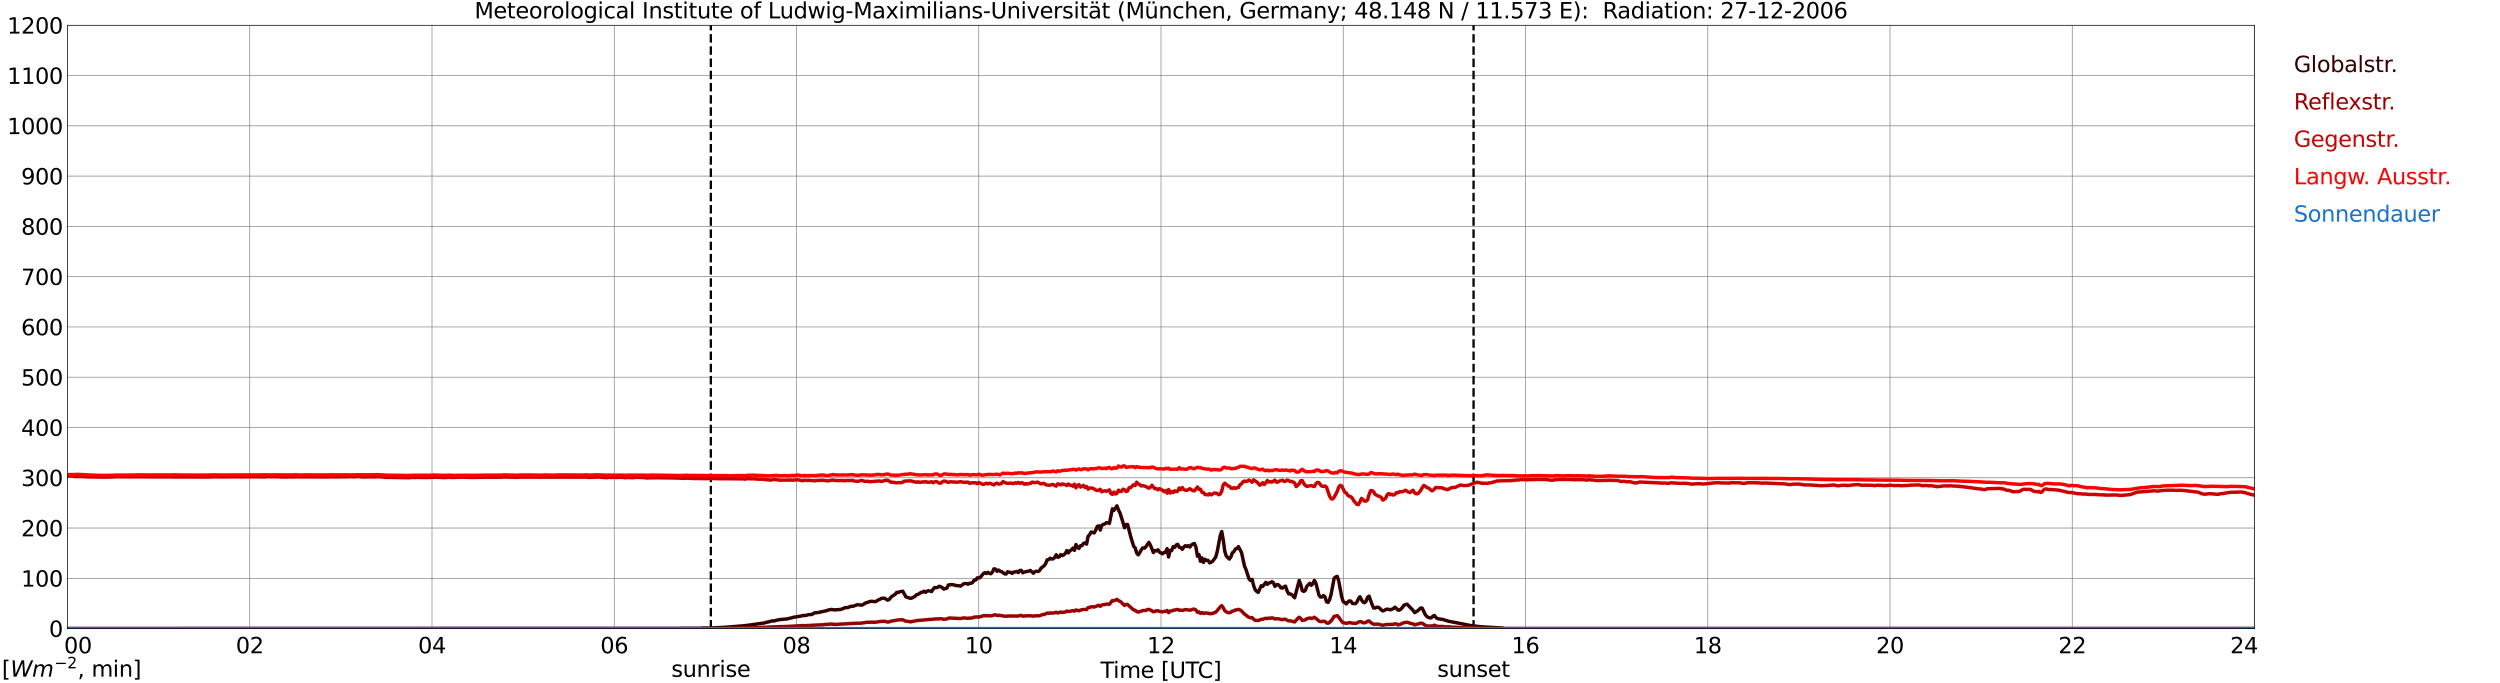 <?xml version="1.0" encoding="utf-8" standalone="no"?>
<!DOCTYPE svg PUBLIC "-//W3C//DTD SVG 1.1//EN"
  "http://www.w3.org/Graphics/SVG/1.1/DTD/svg11.dtd">
<svg xmlns:xlink="http://www.w3.org/1999/xlink" width="1085.4pt" height="296.64pt" viewBox="0 0 1085.4 296.64" xmlns="http://www.w3.org/2000/svg" version="1.1">
 <defs>
  <style type="text/css">*{stroke-linejoin: round; stroke-linecap: butt}</style>
 </defs>
 <g id="figure_1">
  <g id="patch_1">
   <path d="M 0 296.64 
L 1085.4 296.64 
L 1085.4 0 
L 0 0 
z
" style="fill: #ffffff"/>
  </g>
  <g id="axes_1">
   <g id="patch_2">
    <path d="M 29.306 272.909 
L 978.814 272.909 
L 978.814 10.976 
L 29.306 10.976 
z
" style="fill: #ffffff"/>
   </g>
   <g id="patch_3">
    <path d="M 978.814 272.909 
L 978.814 272.909 
L 978.814 10.976 
L 978.814 10.976 
z
" clip-path="url(#p0688339212)" style="fill: #d3d3d3; opacity: 0.25; stroke: #d3d3d3; stroke-linejoin: miter"/>
   </g>
   <g id="matplotlib.axis_1">
    <g id="xtick_1">
     <g id="line2d_1">
      <path d="M 29.306 272.909 
L 29.306 10.976 
" clip-path="url(#p0688339212)" style="fill: none; stroke: #808080; stroke-width: 0.3; stroke-linecap: square"/>
     </g>
     <g id="line2d_2"/>
     <g id="text_1">
      <!--    00 -->
      <g transform="translate(18.733 283.627) scale(0.095 -0.095)">
       <defs>
        <path id="DejaVuSans-20" transform="scale(0.016)"/>
        <path id="DejaVuSans-30" d="M 2034 4250 
Q 1547 4250 1301 3770 
Q 1056 3291 1056 2328 
Q 1056 1369 1301 889 
Q 1547 409 2034 409 
Q 2525 409 2770 889 
Q 3016 1369 3016 2328 
Q 3016 3291 2770 3770 
Q 2525 4250 2034 4250 
z
M 2034 4750 
Q 2819 4750 3233 4129 
Q 3647 3509 3647 2328 
Q 3647 1150 3233 529 
Q 2819 -91 2034 -91 
Q 1250 -91 836 529 
Q 422 1150 422 2328 
Q 422 3509 836 4129 
Q 1250 4750 2034 4750 
z
" transform="scale(0.016)"/>
       </defs>
       <use xlink:href="#DejaVuSans-20"/>
       <use xlink:href="#DejaVuSans-20" transform="translate(31.787 0)"/>
       <use xlink:href="#DejaVuSans-20" transform="translate(63.574 0)"/>
       <use xlink:href="#DejaVuSans-30" transform="translate(95.361 0)"/>
       <use xlink:href="#DejaVuSans-30" transform="translate(158.984 0)"/>
      </g>
     </g>
    </g>
    <g id="xtick_2">
     <g id="line2d_3">
      <path d="M 108.431 272.909 
L 108.431 10.976 
" clip-path="url(#p0688339212)" style="fill: none; stroke: #808080; stroke-width: 0.3; stroke-linecap: square"/>
     </g>
     <g id="line2d_4"/>
     <g id="text_2">
      <!-- 02 -->
      <g transform="translate(102.387 283.627) scale(0.095 -0.095)">
       <defs>
        <path id="DejaVuSans-32" d="M 1228 531 
L 3431 531 
L 3431 0 
L 469 0 
L 469 531 
Q 828 903 1448 1529 
Q 2069 2156 2228 2338 
Q 2531 2678 2651 2914 
Q 2772 3150 2772 3378 
Q 2772 3750 2511 3984 
Q 2250 4219 1831 4219 
Q 1534 4219 1204 4116 
Q 875 4013 500 3803 
L 500 4441 
Q 881 4594 1212 4672 
Q 1544 4750 1819 4750 
Q 2544 4750 2975 4387 
Q 3406 4025 3406 3419 
Q 3406 3131 3298 2873 
Q 3191 2616 2906 2266 
Q 2828 2175 2409 1742 
Q 1991 1309 1228 531 
z
" transform="scale(0.016)"/>
       </defs>
       <use xlink:href="#DejaVuSans-30"/>
       <use xlink:href="#DejaVuSans-32" transform="translate(63.623 0)"/>
      </g>
     </g>
    </g>
    <g id="xtick_3">
     <g id="line2d_5">
      <path d="M 187.557 272.909 
L 187.557 10.976 
" clip-path="url(#p0688339212)" style="fill: none; stroke: #808080; stroke-width: 0.3; stroke-linecap: square"/>
     </g>
     <g id="line2d_6"/>
     <g id="text_3">
      <!-- 04 -->
      <g transform="translate(181.513 283.627) scale(0.095 -0.095)">
       <defs>
        <path id="DejaVuSans-34" d="M 2419 4116 
L 825 1625 
L 2419 1625 
L 2419 4116 
z
M 2253 4666 
L 3047 4666 
L 3047 1625 
L 3713 1625 
L 3713 1100 
L 3047 1100 
L 3047 0 
L 2419 0 
L 2419 1100 
L 313 1100 
L 313 1709 
L 2253 4666 
z
" transform="scale(0.016)"/>
       </defs>
       <use xlink:href="#DejaVuSans-30"/>
       <use xlink:href="#DejaVuSans-34" transform="translate(63.623 0)"/>
      </g>
     </g>
    </g>
    <g id="xtick_4">
     <g id="line2d_7">
      <path d="M 266.683 272.909 
L 266.683 10.976 
" clip-path="url(#p0688339212)" style="fill: none; stroke: #808080; stroke-width: 0.3; stroke-linecap: square"/>
     </g>
     <g id="line2d_8"/>
     <g id="text_4">
      <!-- 06 -->
      <g transform="translate(260.638 283.627) scale(0.095 -0.095)">
       <defs>
        <path id="DejaVuSans-36" d="M 2113 2584 
Q 1688 2584 1439 2293 
Q 1191 2003 1191 1497 
Q 1191 994 1439 701 
Q 1688 409 2113 409 
Q 2538 409 2786 701 
Q 3034 994 3034 1497 
Q 3034 2003 2786 2293 
Q 2538 2584 2113 2584 
z
M 3366 4563 
L 3366 3988 
Q 3128 4100 2886 4159 
Q 2644 4219 2406 4219 
Q 1781 4219 1451 3797 
Q 1122 3375 1075 2522 
Q 1259 2794 1537 2939 
Q 1816 3084 2150 3084 
Q 2853 3084 3261 2657 
Q 3669 2231 3669 1497 
Q 3669 778 3244 343 
Q 2819 -91 2113 -91 
Q 1303 -91 875 529 
Q 447 1150 447 2328 
Q 447 3434 972 4092 
Q 1497 4750 2381 4750 
Q 2619 4750 2861 4703 
Q 3103 4656 3366 4563 
z
" transform="scale(0.016)"/>
       </defs>
       <use xlink:href="#DejaVuSans-30"/>
       <use xlink:href="#DejaVuSans-36" transform="translate(63.623 0)"/>
      </g>
     </g>
    </g>
    <g id="xtick_5">
     <g id="line2d_9">
      <path d="M 345.808 272.909 
L 345.808 10.976 
" clip-path="url(#p0688339212)" style="fill: none; stroke: #808080; stroke-width: 0.3; stroke-linecap: square"/>
     </g>
     <g id="line2d_10"/>
     <g id="text_5">
      <!-- 08 -->
      <g transform="translate(339.764 283.627) scale(0.095 -0.095)">
       <defs>
        <path id="DejaVuSans-38" d="M 2034 2216 
Q 1584 2216 1326 1975 
Q 1069 1734 1069 1313 
Q 1069 891 1326 650 
Q 1584 409 2034 409 
Q 2484 409 2743 651 
Q 3003 894 3003 1313 
Q 3003 1734 2745 1975 
Q 2488 2216 2034 2216 
z
M 1403 2484 
Q 997 2584 770 2862 
Q 544 3141 544 3541 
Q 544 4100 942 4425 
Q 1341 4750 2034 4750 
Q 2731 4750 3128 4425 
Q 3525 4100 3525 3541 
Q 3525 3141 3298 2862 
Q 3072 2584 2669 2484 
Q 3125 2378 3379 2068 
Q 3634 1759 3634 1313 
Q 3634 634 3220 271 
Q 2806 -91 2034 -91 
Q 1263 -91 848 271 
Q 434 634 434 1313 
Q 434 1759 690 2068 
Q 947 2378 1403 2484 
z
M 1172 3481 
Q 1172 3119 1398 2916 
Q 1625 2713 2034 2713 
Q 2441 2713 2670 2916 
Q 2900 3119 2900 3481 
Q 2900 3844 2670 4047 
Q 2441 4250 2034 4250 
Q 1625 4250 1398 4047 
Q 1172 3844 1172 3481 
z
" transform="scale(0.016)"/>
       </defs>
       <use xlink:href="#DejaVuSans-30"/>
       <use xlink:href="#DejaVuSans-38" transform="translate(63.623 0)"/>
      </g>
     </g>
    </g>
    <g id="xtick_6">
     <g id="line2d_11">
      <path d="M 424.934 272.909 
L 424.934 10.976 
" clip-path="url(#p0688339212)" style="fill: none; stroke: #808080; stroke-width: 0.3; stroke-linecap: square"/>
     </g>
     <g id="line2d_12"/>
     <g id="text_6">
      <!-- 10 -->
      <g transform="translate(418.89 283.627) scale(0.095 -0.095)">
       <defs>
        <path id="DejaVuSans-31" d="M 794 531 
L 1825 531 
L 1825 4091 
L 703 3866 
L 703 4441 
L 1819 4666 
L 2450 4666 
L 2450 531 
L 3481 531 
L 3481 0 
L 794 0 
L 794 531 
z
" transform="scale(0.016)"/>
       </defs>
       <use xlink:href="#DejaVuSans-31"/>
       <use xlink:href="#DejaVuSans-30" transform="translate(63.623 0)"/>
      </g>
     </g>
    </g>
    <g id="xtick_7">
     <g id="line2d_13">
      <path d="M 504.06 272.909 
L 504.06 10.976 
" clip-path="url(#p0688339212)" style="fill: none; stroke: #808080; stroke-width: 0.3; stroke-linecap: square"/>
     </g>
     <g id="line2d_14"/>
     <g id="text_7">
      <!-- 12 -->
      <g transform="translate(498.015 283.627) scale(0.095 -0.095)">
       <use xlink:href="#DejaVuSans-31"/>
       <use xlink:href="#DejaVuSans-32" transform="translate(63.623 0)"/>
      </g>
     </g>
    </g>
    <g id="xtick_8">
     <g id="line2d_15">
      <path d="M 583.185 272.909 
L 583.185 10.976 
" clip-path="url(#p0688339212)" style="fill: none; stroke: #808080; stroke-width: 0.3; stroke-linecap: square"/>
     </g>
     <g id="line2d_16"/>
     <g id="text_8">
      <!-- 14 -->
      <g transform="translate(577.141 283.627) scale(0.095 -0.095)">
       <use xlink:href="#DejaVuSans-31"/>
       <use xlink:href="#DejaVuSans-34" transform="translate(63.623 0)"/>
      </g>
     </g>
    </g>
    <g id="xtick_9">
     <g id="line2d_17">
      <path d="M 662.311 272.909 
L 662.311 10.976 
" clip-path="url(#p0688339212)" style="fill: none; stroke: #808080; stroke-width: 0.3; stroke-linecap: square"/>
     </g>
     <g id="line2d_18"/>
     <g id="text_9">
      <!-- 16 -->
      <g transform="translate(656.267 283.627) scale(0.095 -0.095)">
       <use xlink:href="#DejaVuSans-31"/>
       <use xlink:href="#DejaVuSans-36" transform="translate(63.623 0)"/>
      </g>
     </g>
    </g>
    <g id="xtick_10">
     <g id="line2d_19">
      <path d="M 741.437 272.909 
L 741.437 10.976 
" clip-path="url(#p0688339212)" style="fill: none; stroke: #808080; stroke-width: 0.3; stroke-linecap: square"/>
     </g>
     <g id="line2d_20"/>
     <g id="text_10">
      <!-- 18 -->
      <g transform="translate(735.392 283.627) scale(0.095 -0.095)">
       <use xlink:href="#DejaVuSans-31"/>
       <use xlink:href="#DejaVuSans-38" transform="translate(63.623 0)"/>
      </g>
     </g>
    </g>
    <g id="xtick_11">
     <g id="line2d_21">
      <path d="M 820.562 272.909 
L 820.562 10.976 
" clip-path="url(#p0688339212)" style="fill: none; stroke: #808080; stroke-width: 0.3; stroke-linecap: square"/>
     </g>
     <g id="line2d_22"/>
     <g id="text_11">
      <!-- 20 -->
      <g transform="translate(814.518 283.627) scale(0.095 -0.095)">
       <use xlink:href="#DejaVuSans-32"/>
       <use xlink:href="#DejaVuSans-30" transform="translate(63.623 0)"/>
      </g>
     </g>
    </g>
    <g id="xtick_12">
     <g id="line2d_23">
      <path d="M 899.688 272.909 
L 899.688 10.976 
" clip-path="url(#p0688339212)" style="fill: none; stroke: #808080; stroke-width: 0.3; stroke-linecap: square"/>
     </g>
     <g id="line2d_24"/>
     <g id="text_12">
      <!-- 22 -->
      <g transform="translate(893.644 283.627) scale(0.095 -0.095)">
       <use xlink:href="#DejaVuSans-32"/>
       <use xlink:href="#DejaVuSans-32" transform="translate(63.623 0)"/>
      </g>
     </g>
    </g>
    <g id="xtick_13">
     <g id="line2d_25">
      <path d="M 978.814 272.909 
L 978.814 10.976 
" clip-path="url(#p0688339212)" style="fill: none; stroke: #808080; stroke-width: 0.3; stroke-linecap: square"/>
     </g>
     <g id="line2d_26"/>
     <g id="text_13">
      <!-- 24    -->
      <g transform="translate(968.241 283.627) scale(0.095 -0.095)">
       <use xlink:href="#DejaVuSans-32"/>
       <use xlink:href="#DejaVuSans-34" transform="translate(63.623 0)"/>
       <use xlink:href="#DejaVuSans-20" transform="translate(127.246 0)"/>
       <use xlink:href="#DejaVuSans-20" transform="translate(159.033 0)"/>
       <use xlink:href="#DejaVuSans-20" transform="translate(190.82 0)"/>
      </g>
     </g>
    </g>
    <g id="text_14">
     <!-- Time [UTC] -->
     <g transform="translate(477.806 294.322) scale(0.095 -0.095)">
      <defs>
       <path id="DejaVuSans-54" d="M -19 4666 
L 3928 4666 
L 3928 4134 
L 2272 4134 
L 2272 0 
L 1638 0 
L 1638 4134 
L -19 4134 
L -19 4666 
z
" transform="scale(0.016)"/>
       <path id="DejaVuSans-69" d="M 603 3500 
L 1178 3500 
L 1178 0 
L 603 0 
L 603 3500 
z
M 603 4863 
L 1178 4863 
L 1178 4134 
L 603 4134 
L 603 4863 
z
" transform="scale(0.016)"/>
       <path id="DejaVuSans-6d" d="M 3328 2828 
Q 3544 3216 3844 3400 
Q 4144 3584 4550 3584 
Q 5097 3584 5394 3201 
Q 5691 2819 5691 2113 
L 5691 0 
L 5113 0 
L 5113 2094 
Q 5113 2597 4934 2840 
Q 4756 3084 4391 3084 
Q 3944 3084 3684 2787 
Q 3425 2491 3425 1978 
L 3425 0 
L 2847 0 
L 2847 2094 
Q 2847 2600 2669 2842 
Q 2491 3084 2119 3084 
Q 1678 3084 1418 2786 
Q 1159 2488 1159 1978 
L 1159 0 
L 581 0 
L 581 3500 
L 1159 3500 
L 1159 2956 
Q 1356 3278 1631 3431 
Q 1906 3584 2284 3584 
Q 2666 3584 2933 3390 
Q 3200 3197 3328 2828 
z
" transform="scale(0.016)"/>
       <path id="DejaVuSans-65" d="M 3597 1894 
L 3597 1613 
L 953 1613 
Q 991 1019 1311 708 
Q 1631 397 2203 397 
Q 2534 397 2845 478 
Q 3156 559 3463 722 
L 3463 178 
Q 3153 47 2828 -22 
Q 2503 -91 2169 -91 
Q 1331 -91 842 396 
Q 353 884 353 1716 
Q 353 2575 817 3079 
Q 1281 3584 2069 3584 
Q 2775 3584 3186 3129 
Q 3597 2675 3597 1894 
z
M 3022 2063 
Q 3016 2534 2758 2815 
Q 2500 3097 2075 3097 
Q 1594 3097 1305 2825 
Q 1016 2553 972 2059 
L 3022 2063 
z
" transform="scale(0.016)"/>
       <path id="DejaVuSans-5b" d="M 550 4863 
L 1875 4863 
L 1875 4416 
L 1125 4416 
L 1125 -397 
L 1875 -397 
L 1875 -844 
L 550 -844 
L 550 4863 
z
" transform="scale(0.016)"/>
       <path id="DejaVuSans-55" d="M 556 4666 
L 1191 4666 
L 1191 1831 
Q 1191 1081 1462 751 
Q 1734 422 2344 422 
Q 2950 422 3222 751 
Q 3494 1081 3494 1831 
L 3494 4666 
L 4128 4666 
L 4128 1753 
Q 4128 841 3676 375 
Q 3225 -91 2344 -91 
Q 1459 -91 1007 375 
Q 556 841 556 1753 
L 556 4666 
z
" transform="scale(0.016)"/>
       <path id="DejaVuSans-43" d="M 4122 4306 
L 4122 3641 
Q 3803 3938 3442 4084 
Q 3081 4231 2675 4231 
Q 1875 4231 1450 3742 
Q 1025 3253 1025 2328 
Q 1025 1406 1450 917 
Q 1875 428 2675 428 
Q 3081 428 3442 575 
Q 3803 722 4122 1019 
L 4122 359 
Q 3791 134 3420 21 
Q 3050 -91 2638 -91 
Q 1578 -91 968 557 
Q 359 1206 359 2328 
Q 359 3453 968 4101 
Q 1578 4750 2638 4750 
Q 3056 4750 3426 4639 
Q 3797 4528 4122 4306 
z
" transform="scale(0.016)"/>
       <path id="DejaVuSans-5d" d="M 1947 4863 
L 1947 -844 
L 622 -844 
L 622 -397 
L 1369 -397 
L 1369 4416 
L 622 4416 
L 622 4863 
L 1947 4863 
z
" transform="scale(0.016)"/>
      </defs>
      <use xlink:href="#DejaVuSans-54"/>
      <use xlink:href="#DejaVuSans-69" transform="translate(57.959 0)"/>
      <use xlink:href="#DejaVuSans-6d" transform="translate(85.742 0)"/>
      <use xlink:href="#DejaVuSans-65" transform="translate(183.154 0)"/>
      <use xlink:href="#DejaVuSans-20" transform="translate(244.678 0)"/>
      <use xlink:href="#DejaVuSans-5b" transform="translate(276.465 0)"/>
      <use xlink:href="#DejaVuSans-55" transform="translate(315.479 0)"/>
      <use xlink:href="#DejaVuSans-54" transform="translate(388.672 0)"/>
      <use xlink:href="#DejaVuSans-43" transform="translate(443.881 0)"/>
      <use xlink:href="#DejaVuSans-5d" transform="translate(513.705 0)"/>
     </g>
    </g>
   </g>
   <g id="matplotlib.axis_2">
    <g id="ytick_1">
     <g id="line2d_27">
      <path d="M 29.306 272.909 
L 978.814 272.909 
" clip-path="url(#p0688339212)" style="fill: none; stroke: #808080; stroke-width: 0.3; stroke-linecap: square"/>
     </g>
     <g id="line2d_28"/>
     <g id="text_15">
      <!-- 0 -->
      <g transform="translate(21.261 276.518) scale(0.095 -0.095)">
       <use xlink:href="#DejaVuSans-30"/>
      </g>
     </g>
    </g>
    <g id="ytick_2">
     <g id="line2d_29">
      <path d="M 29.306 251.081 
L 978.814 251.081 
" clip-path="url(#p0688339212)" style="fill: none; stroke: #808080; stroke-width: 0.3; stroke-linecap: square"/>
     </g>
     <g id="line2d_30"/>
     <g id="text_16">
      <!-- 100 -->
      <g transform="translate(9.173 254.69) scale(0.095 -0.095)">
       <use xlink:href="#DejaVuSans-31"/>
       <use xlink:href="#DejaVuSans-30" transform="translate(63.623 0)"/>
       <use xlink:href="#DejaVuSans-30" transform="translate(127.246 0)"/>
      </g>
     </g>
    </g>
    <g id="ytick_3">
     <g id="line2d_31">
      <path d="M 29.306 229.253 
L 978.814 229.253 
" clip-path="url(#p0688339212)" style="fill: none; stroke: #808080; stroke-width: 0.3; stroke-linecap: square"/>
     </g>
     <g id="line2d_32"/>
     <g id="text_17">
      <!-- 200 -->
      <g transform="translate(9.173 232.863) scale(0.095 -0.095)">
       <use xlink:href="#DejaVuSans-32"/>
       <use xlink:href="#DejaVuSans-30" transform="translate(63.623 0)"/>
       <use xlink:href="#DejaVuSans-30" transform="translate(127.246 0)"/>
      </g>
     </g>
    </g>
    <g id="ytick_4">
     <g id="line2d_33">
      <path d="M 29.306 207.426 
L 978.814 207.426 
" clip-path="url(#p0688339212)" style="fill: none; stroke: #808080; stroke-width: 0.3; stroke-linecap: square"/>
     </g>
     <g id="line2d_34"/>
     <g id="text_18">
      <!-- 300 -->
      <g transform="translate(9.173 211.035) scale(0.095 -0.095)">
       <defs>
        <path id="DejaVuSans-33" d="M 2597 2516 
Q 3050 2419 3304 2112 
Q 3559 1806 3559 1356 
Q 3559 666 3084 287 
Q 2609 -91 1734 -91 
Q 1441 -91 1130 -33 
Q 819 25 488 141 
L 488 750 
Q 750 597 1062 519 
Q 1375 441 1716 441 
Q 2309 441 2620 675 
Q 2931 909 2931 1356 
Q 2931 1769 2642 2001 
Q 2353 2234 1838 2234 
L 1294 2234 
L 1294 2753 
L 1863 2753 
Q 2328 2753 2575 2939 
Q 2822 3125 2822 3475 
Q 2822 3834 2567 4026 
Q 2313 4219 1838 4219 
Q 1578 4219 1281 4162 
Q 984 4106 628 3988 
L 628 4550 
Q 988 4650 1302 4700 
Q 1616 4750 1894 4750 
Q 2613 4750 3031 4423 
Q 3450 4097 3450 3541 
Q 3450 3153 3228 2886 
Q 3006 2619 2597 2516 
z
" transform="scale(0.016)"/>
       </defs>
       <use xlink:href="#DejaVuSans-33"/>
       <use xlink:href="#DejaVuSans-30" transform="translate(63.623 0)"/>
       <use xlink:href="#DejaVuSans-30" transform="translate(127.246 0)"/>
      </g>
     </g>
    </g>
    <g id="ytick_5">
     <g id="line2d_35">
      <path d="M 29.306 185.598 
L 978.814 185.598 
" clip-path="url(#p0688339212)" style="fill: none; stroke: #808080; stroke-width: 0.3; stroke-linecap: square"/>
     </g>
     <g id="line2d_36"/>
     <g id="text_19">
      <!-- 400 -->
      <g transform="translate(9.173 189.207) scale(0.095 -0.095)">
       <use xlink:href="#DejaVuSans-34"/>
       <use xlink:href="#DejaVuSans-30" transform="translate(63.623 0)"/>
       <use xlink:href="#DejaVuSans-30" transform="translate(127.246 0)"/>
      </g>
     </g>
    </g>
    <g id="ytick_6">
     <g id="line2d_37">
      <path d="M 29.306 163.77 
L 978.814 163.77 
" clip-path="url(#p0688339212)" style="fill: none; stroke: #808080; stroke-width: 0.3; stroke-linecap: square"/>
     </g>
     <g id="line2d_38"/>
     <g id="text_20">
      <!-- 500 -->
      <g transform="translate(9.173 167.379) scale(0.095 -0.095)">
       <defs>
        <path id="DejaVuSans-35" d="M 691 4666 
L 3169 4666 
L 3169 4134 
L 1269 4134 
L 1269 2991 
Q 1406 3038 1543 3061 
Q 1681 3084 1819 3084 
Q 2600 3084 3056 2656 
Q 3513 2228 3513 1497 
Q 3513 744 3044 326 
Q 2575 -91 1722 -91 
Q 1428 -91 1123 -41 
Q 819 9 494 109 
L 494 744 
Q 775 591 1075 516 
Q 1375 441 1709 441 
Q 2250 441 2565 725 
Q 2881 1009 2881 1497 
Q 2881 1984 2565 2268 
Q 2250 2553 1709 2553 
Q 1456 2553 1204 2497 
Q 953 2441 691 2322 
L 691 4666 
z
" transform="scale(0.016)"/>
       </defs>
       <use xlink:href="#DejaVuSans-35"/>
       <use xlink:href="#DejaVuSans-30" transform="translate(63.623 0)"/>
       <use xlink:href="#DejaVuSans-30" transform="translate(127.246 0)"/>
      </g>
     </g>
    </g>
    <g id="ytick_7">
     <g id="line2d_39">
      <path d="M 29.306 141.942 
L 978.814 141.942 
" clip-path="url(#p0688339212)" style="fill: none; stroke: #808080; stroke-width: 0.3; stroke-linecap: square"/>
     </g>
     <g id="line2d_40"/>
     <g id="text_21">
      <!-- 600 -->
      <g transform="translate(9.173 145.551) scale(0.095 -0.095)">
       <use xlink:href="#DejaVuSans-36"/>
       <use xlink:href="#DejaVuSans-30" transform="translate(63.623 0)"/>
       <use xlink:href="#DejaVuSans-30" transform="translate(127.246 0)"/>
      </g>
     </g>
    </g>
    <g id="ytick_8">
     <g id="line2d_41">
      <path d="M 29.306 120.114 
L 978.814 120.114 
" clip-path="url(#p0688339212)" style="fill: none; stroke: #808080; stroke-width: 0.3; stroke-linecap: square"/>
     </g>
     <g id="line2d_42"/>
     <g id="text_22">
      <!-- 700 -->
      <g transform="translate(9.173 123.724) scale(0.095 -0.095)">
       <defs>
        <path id="DejaVuSans-37" d="M 525 4666 
L 3525 4666 
L 3525 4397 
L 1831 0 
L 1172 0 
L 2766 4134 
L 525 4134 
L 525 4666 
z
" transform="scale(0.016)"/>
       </defs>
       <use xlink:href="#DejaVuSans-37"/>
       <use xlink:href="#DejaVuSans-30" transform="translate(63.623 0)"/>
       <use xlink:href="#DejaVuSans-30" transform="translate(127.246 0)"/>
      </g>
     </g>
    </g>
    <g id="ytick_9">
     <g id="line2d_43">
      <path d="M 29.306 98.287 
L 978.814 98.287 
" clip-path="url(#p0688339212)" style="fill: none; stroke: #808080; stroke-width: 0.3; stroke-linecap: square"/>
     </g>
     <g id="line2d_44"/>
     <g id="text_23">
      <!-- 800 -->
      <g transform="translate(9.173 101.896) scale(0.095 -0.095)">
       <use xlink:href="#DejaVuSans-38"/>
       <use xlink:href="#DejaVuSans-30" transform="translate(63.623 0)"/>
       <use xlink:href="#DejaVuSans-30" transform="translate(127.246 0)"/>
      </g>
     </g>
    </g>
    <g id="ytick_10">
     <g id="line2d_45">
      <path d="M 29.306 76.459 
L 978.814 76.459 
" clip-path="url(#p0688339212)" style="fill: none; stroke: #808080; stroke-width: 0.3; stroke-linecap: square"/>
     </g>
     <g id="line2d_46"/>
     <g id="text_24">
      <!-- 900 -->
      <g transform="translate(9.173 80.068) scale(0.095 -0.095)">
       <defs>
        <path id="DejaVuSans-39" d="M 703 97 
L 703 672 
Q 941 559 1184 500 
Q 1428 441 1663 441 
Q 2288 441 2617 861 
Q 2947 1281 2994 2138 
Q 2813 1869 2534 1725 
Q 2256 1581 1919 1581 
Q 1219 1581 811 2004 
Q 403 2428 403 3163 
Q 403 3881 828 4315 
Q 1253 4750 1959 4750 
Q 2769 4750 3195 4129 
Q 3622 3509 3622 2328 
Q 3622 1225 3098 567 
Q 2575 -91 1691 -91 
Q 1453 -91 1209 -44 
Q 966 3 703 97 
z
M 1959 2075 
Q 2384 2075 2632 2365 
Q 2881 2656 2881 3163 
Q 2881 3666 2632 3958 
Q 2384 4250 1959 4250 
Q 1534 4250 1286 3958 
Q 1038 3666 1038 3163 
Q 1038 2656 1286 2365 
Q 1534 2075 1959 2075 
z
" transform="scale(0.016)"/>
       </defs>
       <use xlink:href="#DejaVuSans-39"/>
       <use xlink:href="#DejaVuSans-30" transform="translate(63.623 0)"/>
       <use xlink:href="#DejaVuSans-30" transform="translate(127.246 0)"/>
      </g>
     </g>
    </g>
    <g id="ytick_11">
     <g id="line2d_47">
      <path d="M 29.306 54.631 
L 978.814 54.631 
" clip-path="url(#p0688339212)" style="fill: none; stroke: #808080; stroke-width: 0.3; stroke-linecap: square"/>
     </g>
     <g id="line2d_48"/>
     <g id="text_25">
      <!-- 1000 -->
      <g transform="translate(3.128 58.24) scale(0.095 -0.095)">
       <use xlink:href="#DejaVuSans-31"/>
       <use xlink:href="#DejaVuSans-30" transform="translate(63.623 0)"/>
       <use xlink:href="#DejaVuSans-30" transform="translate(127.246 0)"/>
       <use xlink:href="#DejaVuSans-30" transform="translate(190.869 0)"/>
      </g>
     </g>
    </g>
    <g id="ytick_12">
     <g id="line2d_49">
      <path d="M 29.306 32.803 
L 978.814 32.803 
" clip-path="url(#p0688339212)" style="fill: none; stroke: #808080; stroke-width: 0.3; stroke-linecap: square"/>
     </g>
     <g id="line2d_50"/>
     <g id="text_26">
      <!-- 1100 -->
      <g transform="translate(3.128 36.413) scale(0.095 -0.095)">
       <use xlink:href="#DejaVuSans-31"/>
       <use xlink:href="#DejaVuSans-31" transform="translate(63.623 0)"/>
       <use xlink:href="#DejaVuSans-30" transform="translate(127.246 0)"/>
       <use xlink:href="#DejaVuSans-30" transform="translate(190.869 0)"/>
      </g>
     </g>
    </g>
    <g id="ytick_13">
     <g id="line2d_51">
      <path d="M 29.306 10.976 
L 978.814 10.976 
" clip-path="url(#p0688339212)" style="fill: none; stroke: #808080; stroke-width: 0.3; stroke-linecap: square"/>
     </g>
     <g id="line2d_52"/>
     <g id="text_27">
      <!-- 1200 -->
      <g transform="translate(3.128 14.585) scale(0.095 -0.095)">
       <use xlink:href="#DejaVuSans-31"/>
       <use xlink:href="#DejaVuSans-32" transform="translate(63.623 0)"/>
       <use xlink:href="#DejaVuSans-30" transform="translate(127.246 0)"/>
       <use xlink:href="#DejaVuSans-30" transform="translate(190.869 0)"/>
      </g>
     </g>
    </g>
   </g>
   <g id="line2d_53">
    <path d="M 308.619 272.909 
L 308.619 10.976 
" clip-path="url(#p0688339212)" style="fill: none; stroke-dasharray: 3.7,1.6; stroke-dashoffset: 0; stroke: #000000"/>
   </g>
   <g id="line2d_54">
    <path d="M 639.76 272.909 
L 639.76 10.976 
" clip-path="url(#p0688339212)" style="fill: none; stroke-dasharray: 3.7,1.6; stroke-dashoffset: 0; stroke: #000000"/>
   </g>
   <g id="line2d_55">
    <path d="M 29.306 272.909 
L 294.377 272.839 
L 296.355 272.793 
L 304.267 272.793 
L 304.927 272.656 
L 306.246 272.656 
L 306.905 272.61 
L 307.564 272.701 
L 312.839 272.426 
L 314.818 272.335 
L 323.39 271.647 
L 331.961 270.458 
L 332.621 270.185 
L 333.94 269.956 
L 335.258 269.543 
L 335.918 269.635 
L 337.236 269.268 
L 338.555 268.995 
L 340.533 268.812 
L 341.193 268.812 
L 343.83 268.216 
L 344.49 267.987 
L 347.787 267.485 
L 348.446 267.255 
L 349.765 267.21 
L 351.083 266.843 
L 352.402 266.797 
L 353.721 266.066 
L 355.04 265.974 
L 358.996 265.105 
L 359.655 264.83 
L 360.974 264.601 
L 362.293 264.785 
L 364.93 264.601 
L 366.249 264.143 
L 366.909 263.778 
L 367.568 263.824 
L 368.227 263.732 
L 369.546 263.182 
L 370.206 263.274 
L 372.184 262.543 
L 374.162 262.724 
L 374.821 262.451 
L 375.481 261.901 
L 378.118 261.032 
L 380.096 261.216 
L 381.415 260.436 
L 382.074 260.161 
L 382.734 259.751 
L 384.053 259.705 
L 385.371 260.574 
L 386.031 260.299 
L 386.69 259.43 
L 387.349 258.834 
L 388.668 258.011 
L 389.328 257.188 
L 389.987 257.234 
L 390.646 256.913 
L 391.965 256.684 
L 393.284 259.109 
L 394.603 259.568 
L 395.262 259.797 
L 395.921 259.614 
L 397.24 258.926 
L 397.899 258.195 
L 398.559 258.057 
L 399.218 257.69 
L 399.878 257.188 
L 400.537 257.097 
L 401.196 256.684 
L 401.856 257.188 
L 402.515 256.638 
L 403.175 256.501 
L 403.834 256.593 
L 404.493 256.822 
L 405.153 255.724 
L 405.812 255.082 
L 406.471 255.128 
L 407.131 254.99 
L 407.79 254.534 
L 408.45 254.763 
L 409.109 255.128 
L 409.768 255.77 
L 410.428 255.495 
L 411.087 255.357 
L 411.746 253.984 
L 413.065 253.801 
L 413.725 253.847 
L 415.043 254.213 
L 416.362 254.305 
L 417.022 254.488 
L 418.34 253.482 
L 419 253.345 
L 419.659 253.39 
L 420.318 253.62 
L 420.978 253.207 
L 421.637 253.253 
L 422.297 252.84 
L 422.956 251.88 
L 423.615 251.834 
L 424.275 250.874 
L 424.934 250.965 
L 425.593 250.69 
L 426.912 249.042 
L 427.572 248.63 
L 428.231 248.996 
L 428.89 248.492 
L 429.55 248.951 
L 430.209 249.088 
L 430.869 248.357 
L 431.528 246.984 
L 432.187 247.076 
L 432.847 248.036 
L 433.506 247.486 
L 434.165 247.99 
L 434.825 248.174 
L 436.144 249.134 
L 436.803 249.226 
L 437.462 248.219 
L 438.122 248.492 
L 438.781 248.449 
L 439.44 248.951 
L 440.1 248.357 
L 440.759 248.311 
L 441.419 248.082 
L 442.078 248.584 
L 442.737 247.669 
L 443.397 247.624 
L 444.056 248.676 
L 444.716 248.357 
L 446.694 247.944 
L 447.353 247.669 
L 448.672 248.859 
L 449.331 248.174 
L 449.991 247.99 
L 450.65 248.128 
L 451.309 247.761 
L 451.969 246.663 
L 453.287 245.657 
L 453.947 244.786 
L 454.606 243.094 
L 455.266 242.957 
L 455.925 242.361 
L 456.584 242.728 
L 457.244 242.636 
L 457.903 242.042 
L 458.563 240.85 
L 459.222 241.95 
L 459.881 241.767 
L 460.541 240.805 
L 461.2 241.217 
L 461.859 240.85 
L 462.519 240.302 
L 463.178 239.021 
L 463.838 240.027 
L 464.497 239.113 
L 465.156 238.746 
L 465.816 237.969 
L 466.475 238.93 
L 467.134 236.413 
L 467.794 237.694 
L 468.453 238.107 
L 469.113 236.917 
L 469.772 236.871 
L 470.431 235.909 
L 471.091 235.725 
L 471.75 236.229 
L 472.409 232.844 
L 473.069 232.156 
L 473.728 230.967 
L 475.047 231.379 
L 475.706 230.19 
L 476.366 228.588 
L 477.025 228.313 
L 477.685 230.144 
L 478.344 228.083 
L 479.003 227.673 
L 479.663 227.49 
L 480.322 226.94 
L 480.981 226.94 
L 481.641 227.26 
L 482.96 220.9 
L 483.619 221.585 
L 484.938 219.619 
L 485.597 221.404 
L 486.256 222.731 
L 487.575 226.894 
L 488.235 229.138 
L 488.894 227.719 
L 489.553 227.719 
L 490.872 232.844 
L 492.191 237.19 
L 492.85 237.832 
L 493.51 240.119 
L 494.169 240.896 
L 494.828 239.936 
L 495.488 238.7 
L 496.147 237.877 
L 496.807 238.015 
L 497.466 237.419 
L 498.785 235.498 
L 499.444 236.642 
L 500.763 239.89 
L 501.422 239.021 
L 502.082 239.205 
L 502.741 238.7 
L 503.4 239.707 
L 504.719 240.44 
L 505.379 239.844 
L 506.038 239.752 
L 506.697 238.198 
L 507.357 241.813 
L 508.016 238.93 
L 508.675 239.067 
L 509.335 237.327 
L 509.994 237.648 
L 510.654 236.642 
L 511.313 236.321 
L 511.972 237.602 
L 512.632 237.74 
L 513.291 238.517 
L 513.95 237.511 
L 514.61 236.917 
L 515.269 237.282 
L 515.929 236.871 
L 516.588 237.511 
L 517.247 236.596 
L 517.907 236.184 
L 518.566 235.954 
L 519.226 237.511 
L 519.885 241.492 
L 520.544 240.761 
L 521.204 243.688 
L 521.863 242.223 
L 522.522 244.192 
L 523.182 242.819 
L 523.841 243.323 
L 524.501 243.323 
L 525.16 244.376 
L 525.819 244.101 
L 526.479 243.642 
L 527.797 241.905 
L 528.457 239.523 
L 529.776 232.569 
L 530.435 230.783 
L 531.094 234.444 
L 531.754 239.388 
L 532.413 241.446 
L 533.732 242.728 
L 534.391 241.813 
L 535.051 239.982 
L 535.71 239.523 
L 536.369 238.334 
L 537.029 238.152 
L 537.688 237.327 
L 539.007 239.844 
L 540.326 245.84 
L 540.985 247.348 
L 542.304 251.376 
L 542.963 252.063 
L 543.623 251.559 
L 544.282 254.259 
L 544.941 256.091 
L 545.601 256.73 
L 546.26 257.188 
L 547.579 254.305 
L 548.238 254.58 
L 549.557 252.84 
L 550.216 253.709 
L 550.876 253.115 
L 551.535 252.978 
L 552.195 252.565 
L 552.854 252.932 
L 553.513 254.58 
L 554.173 253.892 
L 554.832 253.801 
L 555.491 254.351 
L 556.151 255.22 
L 556.81 255.311 
L 557.47 254.763 
L 558.129 254.488 
L 558.788 256.501 
L 559.448 257.782 
L 560.107 257.874 
L 560.766 258.103 
L 562.085 259.522 
L 564.063 252.017 
L 564.723 253.801 
L 565.382 256.409 
L 566.042 256.776 
L 566.701 256.363 
L 567.36 254.534 
L 568.679 253.253 
L 569.338 254.122 
L 569.998 253.345 
L 570.657 252.017 
L 571.317 253.253 
L 572.635 258.378 
L 573.295 259.201 
L 573.954 259.201 
L 574.613 258.561 
L 575.273 259.201 
L 575.932 261.262 
L 576.592 261.534 
L 577.251 260.391 
L 577.91 258.011 
L 579.229 251.057 
L 579.889 250.507 
L 580.548 250.232 
L 581.207 252.155 
L 582.526 259.201 
L 583.185 261.216 
L 583.845 261.58 
L 584.504 262.222 
L 585.164 261.351 
L 585.823 260.895 
L 586.482 260.986 
L 587.142 261.993 
L 588.46 262.084 
L 589.12 261.397 
L 589.779 259.934 
L 590.439 259.109 
L 591.098 260.391 
L 591.757 261.351 
L 592.417 261.672 
L 593.076 261.078 
L 593.736 259.338 
L 594.395 258.834 
L 595.714 262.497 
L 596.373 263.959 
L 597.032 264.005 
L 597.692 263.641 
L 598.351 263.641 
L 599.011 264.051 
L 599.67 264.785 
L 600.329 265.241 
L 600.989 265.014 
L 601.648 264.601 
L 602.307 264.464 
L 602.967 264.555 
L 603.626 264.785 
L 604.945 264.234 
L 605.604 263.641 
L 606.264 264.143 
L 606.923 264.876 
L 607.582 264.876 
L 608.242 264.418 
L 608.901 263.687 
L 609.561 262.724 
L 610.879 262.314 
L 613.517 265.014 
L 614.176 265.974 
L 615.495 265.195 
L 616.814 263.959 
L 617.473 264.051 
L 618.792 266.843 
L 619.451 267.622 
L 620.111 268.032 
L 620.77 268.262 
L 621.429 268.216 
L 622.089 267.53 
L 622.748 267.21 
L 623.408 268.078 
L 624.067 268.583 
L 626.705 268.995 
L 627.364 269.268 
L 628.023 269.405 
L 628.683 269.68 
L 630.661 270.047 
L 638.573 271.601 
L 643.189 272.151 
L 644.508 272.197 
L 645.827 272.289 
L 652.42 272.656 
L 653.08 272.909 
L 978.154 272.909 
L 978.154 272.909 
" clip-path="url(#p0688339212)" style="fill: none; stroke: #330000; stroke-width: 1.5; stroke-linecap: square"/>
   </g>
   <g id="line2d_56">
    <path d="M 29.306 272.909 
L 315.477 272.909 
L 316.796 272.686 
L 318.114 272.78 
L 321.411 272.594 
L 322.071 272.686 
L 324.049 272.64 
L 327.346 272.546 
L 328.665 272.455 
L 329.324 272.546 
L 329.983 272.407 
L 332.621 272.315 
L 335.918 272.127 
L 337.236 272.127 
L 338.555 272.036 
L 339.874 272.036 
L 342.512 271.942 
L 346.468 271.708 
L 347.787 271.708 
L 348.446 271.569 
L 349.105 271.662 
L 355.04 271.337 
L 357.677 271.243 
L 358.337 271.058 
L 358.996 271.104 
L 360.974 270.918 
L 362.293 271.104 
L 367.568 270.824 
L 368.887 270.733 
L 372.843 270.545 
L 373.502 270.593 
L 376.799 270.126 
L 377.459 270.174 
L 378.777 270.08 
L 379.437 270.22 
L 382.734 269.755 
L 383.393 269.801 
L 384.053 269.709 
L 385.371 270.08 
L 386.031 269.988 
L 386.69 269.709 
L 389.328 269.242 
L 390.646 269.102 
L 391.965 269.102 
L 393.284 269.709 
L 394.603 269.801 
L 395.262 270.034 
L 395.921 269.801 
L 397.24 269.615 
L 397.899 269.429 
L 405.153 268.823 
L 406.471 268.685 
L 407.131 268.731 
L 408.45 268.591 
L 409.768 268.871 
L 411.087 268.731 
L 411.746 268.406 
L 412.406 268.312 
L 417.022 268.545 
L 418.34 268.266 
L 420.318 268.452 
L 420.978 268.312 
L 421.637 268.358 
L 422.297 268.218 
L 422.956 267.893 
L 423.615 267.939 
L 424.275 267.799 
L 424.934 267.939 
L 426.912 267.334 
L 427.572 267.242 
L 428.231 267.428 
L 428.89 267.242 
L 429.55 267.428 
L 430.869 267.288 
L 431.528 267.009 
L 432.187 266.915 
L 432.847 267.242 
L 433.506 267.103 
L 436.803 267.613 
L 437.462 267.428 
L 442.078 267.474 
L 442.737 267.242 
L 443.397 267.194 
L 444.056 267.52 
L 446.034 267.334 
L 448.012 267.38 
L 448.672 267.52 
L 449.991 267.288 
L 450.65 267.38 
L 451.309 267.334 
L 452.628 266.823 
L 453.287 266.775 
L 453.947 266.544 
L 454.606 266.171 
L 455.266 266.31 
L 455.925 266.077 
L 456.584 266.171 
L 457.903 266.077 
L 458.563 265.799 
L 459.222 266.125 
L 460.541 265.706 
L 461.2 265.891 
L 462.519 265.706 
L 463.178 265.287 
L 463.838 265.52 
L 465.816 265.101 
L 466.475 265.332 
L 467.134 264.822 
L 468.453 265.193 
L 469.113 264.867 
L 470.431 264.588 
L 471.75 264.634 
L 472.409 263.798 
L 473.069 263.704 
L 473.728 263.47 
L 474.388 263.425 
L 475.047 263.564 
L 477.025 262.774 
L 477.685 263.239 
L 478.344 262.726 
L 479.003 262.495 
L 479.663 262.495 
L 480.322 262.261 
L 481.641 262.355 
L 482.96 260.725 
L 483.619 260.864 
L 484.938 260.214 
L 485.597 260.818 
L 486.256 261.052 
L 486.916 261.563 
L 487.575 262.307 
L 488.235 262.866 
L 488.894 262.401 
L 489.553 262.447 
L 491.532 264.263 
L 492.191 264.774 
L 492.85 264.961 
L 493.51 265.52 
L 494.169 265.751 
L 496.147 265.101 
L 497.466 265.007 
L 498.125 264.682 
L 498.785 264.542 
L 500.103 265.147 
L 500.763 265.612 
L 502.082 265.193 
L 502.741 265.193 
L 503.4 265.426 
L 504.719 265.66 
L 505.379 265.426 
L 506.038 265.472 
L 506.697 265.053 
L 507.357 265.985 
L 508.016 265.287 
L 508.675 265.287 
L 509.335 264.913 
L 509.994 264.913 
L 510.654 264.682 
L 511.313 264.588 
L 511.972 264.961 
L 512.632 264.867 
L 513.291 265.053 
L 514.61 264.634 
L 516.588 264.913 
L 517.247 264.774 
L 517.907 264.496 
L 518.566 264.448 
L 519.226 264.867 
L 519.885 265.799 
L 520.544 265.66 
L 521.204 266.31 
L 521.863 265.939 
L 522.522 266.356 
L 523.182 266.125 
L 524.501 266.216 
L 525.16 266.45 
L 526.479 266.356 
L 527.138 265.985 
L 527.797 265.845 
L 529.116 264.309 
L 529.776 263.47 
L 530.435 262.96 
L 531.094 263.844 
L 531.754 265.147 
L 532.413 265.66 
L 533.073 265.939 
L 533.732 266.031 
L 534.391 265.799 
L 535.051 265.287 
L 535.71 265.241 
L 536.369 264.822 
L 537.029 264.774 
L 537.688 264.542 
L 538.348 264.822 
L 539.007 265.241 
L 540.326 266.636 
L 540.985 267.055 
L 541.644 267.707 
L 542.963 268.266 
L 543.623 268.126 
L 544.282 268.871 
L 544.941 269.29 
L 546.26 269.429 
L 547.579 268.871 
L 548.238 268.871 
L 549.557 268.406 
L 550.216 268.591 
L 550.876 268.312 
L 551.535 268.452 
L 552.195 268.218 
L 552.854 268.406 
L 553.513 268.731 
L 554.173 268.637 
L 555.491 268.731 
L 556.151 268.962 
L 556.81 269.056 
L 557.47 268.823 
L 558.129 268.871 
L 558.788 269.29 
L 559.448 269.569 
L 560.107 269.521 
L 562.085 270.034 
L 563.404 268.545 
L 564.063 267.987 
L 564.723 268.497 
L 565.382 269.336 
L 566.701 269.15 
L 567.36 268.637 
L 568.679 268.266 
L 569.338 268.497 
L 569.998 268.358 
L 570.657 267.987 
L 571.976 269.01 
L 572.635 269.661 
L 573.295 269.849 
L 573.954 269.849 
L 574.613 269.709 
L 575.273 269.801 
L 575.932 270.453 
L 576.592 270.593 
L 577.251 270.22 
L 577.91 269.569 
L 578.57 268.685 
L 579.229 267.613 
L 579.889 267.52 
L 580.548 267.242 
L 581.207 267.939 
L 582.526 269.801 
L 583.185 270.405 
L 583.845 270.453 
L 584.504 270.639 
L 585.823 270.359 
L 586.482 270.359 
L 587.142 270.593 
L 587.801 270.545 
L 588.46 270.639 
L 589.12 270.499 
L 589.779 270.08 
L 590.439 269.849 
L 591.098 269.988 
L 591.757 270.405 
L 592.417 270.405 
L 593.076 270.22 
L 593.736 269.709 
L 594.395 269.569 
L 595.054 270.22 
L 595.714 270.685 
L 596.373 271.012 
L 598.351 270.964 
L 600.329 271.477 
L 601.648 271.198 
L 602.307 271.104 
L 603.626 271.104 
L 604.945 271.058 
L 605.604 270.824 
L 606.264 270.872 
L 606.923 271.291 
L 608.242 270.964 
L 608.901 270.545 
L 610.22 270.22 
L 610.879 270.174 
L 611.539 270.313 
L 612.198 270.639 
L 612.858 270.685 
L 613.517 270.918 
L 614.176 271.291 
L 614.836 271.058 
L 615.495 270.964 
L 616.814 270.545 
L 617.473 270.593 
L 618.133 271.058 
L 619.451 271.802 
L 622.089 271.756 
L 622.748 271.429 
L 624.067 271.942 
L 626.045 271.988 
L 626.705 271.988 
L 627.364 272.175 
L 629.342 272.127 
L 630.001 272.267 
L 632.639 272.361 
L 637.255 272.64 
L 637.914 272.546 
L 639.892 272.686 
L 640.552 272.546 
L 641.211 272.734 
L 643.189 272.686 
L 643.848 272.826 
L 644.508 272.78 
L 645.167 272.909 
L 978.154 272.909 
L 978.154 272.909 
" clip-path="url(#p0688339212)" style="fill: none; stroke: #990000; stroke-width: 1.5; stroke-linecap: square"/>
   </g>
   <g id="line2d_57">
    <path d="M 29.306 206.727 
L 30.625 206.675 
L 31.943 206.744 
L 32.603 206.919 
L 34.581 206.836 
L 37.218 206.996 
L 39.197 207.048 
L 45.79 207.164 
L 47.109 207.109 
L 49.087 207.065 
L 50.406 206.965 
L 53.043 206.991 
L 91.288 207.105 
L 92.606 207.011 
L 97.222 207.033 
L 103.816 207 
L 105.135 207.05 
L 107.772 206.976 
L 109.75 207.013 
L 111.069 206.996 
L 115.025 207.059 
L 115.685 206.956 
L 117.003 206.937 
L 118.982 206.952 
L 124.257 207.113 
L 125.575 207.013 
L 126.894 207.092 
L 128.213 207.013 
L 130.85 207.037 
L 140.082 207.057 
L 141.4 207.072 
L 143.379 207.026 
L 146.016 207.044 
L 151.291 206.993 
L 151.951 206.904 
L 153.269 207.006 
L 153.929 207.015 
L 155.247 206.862 
L 156.566 207.011 
L 157.885 207.105 
L 159.204 207.033 
L 164.479 207.022 
L 165.138 206.976 
L 167.116 207.22 
L 168.435 207.257 
L 177.666 207.412 
L 178.985 207.255 
L 180.304 207.329 
L 180.963 207.249 
L 182.282 207.271 
L 184.92 207.327 
L 186.898 207.266 
L 188.876 207.179 
L 190.195 207.22 
L 192.832 207.343 
L 195.47 207.201 
L 196.129 207.31 
L 200.745 207.155 
L 202.723 207.242 
L 204.701 207.275 
L 206.679 207.268 
L 209.976 207.188 
L 217.889 207.192 
L 218.548 207.076 
L 224.482 207.233 
L 225.801 207.14 
L 229.098 207.144 
L 254.814 207.166 
L 255.473 207.279 
L 260.089 207.116 
L 263.386 207.393 
L 264.045 207.227 
L 266.023 207.281 
L 269.98 207.244 
L 270.639 207.279 
L 271.298 207.445 
L 271.958 207.312 
L 273.936 207.353 
L 274.595 207.428 
L 275.914 207.251 
L 277.892 207.249 
L 279.87 207.377 
L 280.53 207.502 
L 285.145 207.421 
L 291.739 207.511 
L 293.058 207.535 
L 297.014 207.685 
L 298.333 207.615 
L 300.311 207.677 
L 300.971 207.775 
L 302.949 207.764 
L 306.905 207.834 
L 307.564 207.705 
L 308.224 207.775 
L 309.543 207.759 
L 312.839 207.86 
L 316.796 207.858 
L 322.73 207.908 
L 323.39 208.05 
L 324.049 207.829 
L 327.346 207.893 
L 329.324 208.048 
L 331.302 208.059 
L 331.961 208.126 
L 332.621 208.307 
L 333.28 208.257 
L 334.599 208.436 
L 335.918 208.113 
L 338.555 208.469 
L 343.83 208.406 
L 344.49 208.504 
L 345.149 208.334 
L 345.808 208.392 
L 346.468 208.29 
L 348.446 208.744 
L 349.105 208.46 
L 350.424 208.589 
L 351.083 208.517 
L 353.721 208.77 
L 354.38 208.567 
L 355.04 208.622 
L 356.359 208.502 
L 357.018 208.493 
L 359.655 208.814 
L 360.315 208.578 
L 361.634 208.406 
L 362.952 208.644 
L 366.249 208.619 
L 366.909 208.735 
L 367.568 208.58 
L 369.546 208.628 
L 370.206 208.537 
L 370.865 208.868 
L 371.524 208.871 
L 372.184 209.004 
L 374.162 208.578 
L 375.481 208.995 
L 376.799 208.914 
L 377.459 209.141 
L 381.415 208.84 
L 382.074 208.838 
L 382.734 209.045 
L 384.712 208.456 
L 385.371 208.534 
L 386.031 208.809 
L 386.69 209.32 
L 388.009 209.399 
L 389.328 209.652 
L 389.987 209.521 
L 391.306 209.525 
L 391.965 209.329 
L 392.624 208.888 
L 395.262 208.744 
L 397.899 209.383 
L 398.559 209.152 
L 399.218 209.405 
L 399.878 209.375 
L 400.537 209.187 
L 401.196 209.314 
L 401.856 209.056 
L 402.515 209.366 
L 403.834 209.325 
L 404.493 209.143 
L 405.153 209.58 
L 405.812 209.167 
L 406.471 209.065 
L 407.131 209.357 
L 407.79 209.787 
L 408.45 209.741 
L 409.109 209.224 
L 409.768 208.855 
L 410.428 208.901 
L 411.746 209.453 
L 412.406 209.17 
L 415.043 209.322 
L 415.703 209.349 
L 417.022 209.132 
L 418.34 209.397 
L 420.318 209.329 
L 420.978 209.868 
L 421.637 209.606 
L 423.615 209.61 
L 424.275 209.977 
L 424.934 209.48 
L 425.593 209.831 
L 426.912 210.3 
L 428.231 209.82 
L 428.89 210.091 
L 429.55 209.84 
L 430.209 209.916 
L 430.869 210.32 
L 431.528 210.516 
L 432.187 209.96 
L 432.847 209.787 
L 433.506 210.174 
L 434.165 210.11 
L 434.825 209.844 
L 435.484 209.063 
L 436.144 209.451 
L 437.462 209.892 
L 438.781 209.722 
L 440.1 209.966 
L 440.759 209.567 
L 441.419 209.827 
L 442.078 209.458 
L 442.737 209.881 
L 443.397 209.608 
L 444.056 209.72 
L 444.716 210.237 
L 445.375 209.968 
L 446.034 210.219 
L 446.694 209.87 
L 447.353 209.923 
L 448.012 209.364 
L 448.672 209.386 
L 449.331 209.597 
L 449.991 209.39 
L 450.65 209.359 
L 451.309 209.787 
L 451.969 210.071 
L 453.287 209.853 
L 453.947 210.409 
L 454.606 210.58 
L 455.925 210.667 
L 456.584 210.409 
L 457.244 210.34 
L 457.903 210.815 
L 458.563 211.031 
L 459.222 210.062 
L 460.541 210.529 
L 461.2 210.08 
L 461.859 210.335 
L 462.519 210.388 
L 463.178 210.804 
L 463.838 210.132 
L 464.497 210.654 
L 465.156 210.691 
L 465.816 211.099 
L 466.475 210.219 
L 467.134 211.785 
L 467.794 210.77 
L 468.453 210.407 
L 469.113 211.47 
L 470.431 210.728 
L 471.091 211.691 
L 471.75 211.219 
L 472.409 212.363 
L 473.069 211.815 
L 474.388 211.964 
L 475.047 212.267 
L 475.706 212.734 
L 476.366 212.989 
L 477.025 212.797 
L 477.685 212.426 
L 478.344 213.507 
L 479.003 213.195 
L 479.663 213.061 
L 480.322 213.317 
L 481.641 212.671 
L 482.3 214.288 
L 482.96 214.633 
L 483.619 213.636 
L 484.278 214.467 
L 484.938 214.175 
L 485.597 212.834 
L 486.256 213.31 
L 486.916 213.347 
L 487.575 212.404 
L 488.235 212.612 
L 488.894 213.4 
L 489.553 213.144 
L 490.213 211.789 
L 490.872 211.686 
L 492.191 210.438 
L 492.85 210.787 
L 493.51 209.359 
L 494.169 210.121 
L 494.828 210.405 
L 495.488 210.975 
L 496.147 210.842 
L 497.466 211.195 
L 498.785 211.964 
L 499.444 211.568 
L 500.103 210.68 
L 501.422 212.201 
L 502.082 212.14 
L 502.741 212.666 
L 503.4 212.132 
L 504.719 212.854 
L 505.379 213.463 
L 506.038 212.979 
L 506.697 214.105 
L 507.357 212.527 
L 508.016 214.05 
L 508.675 213.384 
L 509.335 213.854 
L 509.994 213.081 
L 510.654 213.461 
L 511.313 213.216 
L 511.972 211.894 
L 512.632 212.586 
L 513.291 211.658 
L 513.95 212.507 
L 514.61 212.841 
L 515.269 212.869 
L 516.588 212.191 
L 517.907 213.042 
L 518.566 213.096 
L 519.885 211.453 
L 520.544 212.459 
L 521.204 212.389 
L 521.863 213.742 
L 522.522 213.878 
L 523.182 214.725 
L 523.841 214.668 
L 524.501 214.899 
L 525.16 214.338 
L 525.819 214.858 
L 527.138 214.076 
L 527.797 214.09 
L 528.457 214.29 
L 529.116 214.786 
L 529.776 214.53 
L 530.435 213.168 
L 531.094 210.464 
L 531.754 209.783 
L 533.073 210.925 
L 533.732 211.114 
L 534.391 211.889 
L 535.051 212.088 
L 535.71 211.669 
L 536.369 212.029 
L 537.029 211.747 
L 537.688 211.654 
L 538.348 210.475 
L 539.007 210.071 
L 539.666 209.183 
L 540.326 208.853 
L 540.985 209.067 
L 541.644 208.84 
L 542.304 208.445 
L 543.623 209.34 
L 544.282 208.336 
L 545.601 209.231 
L 546.26 209.8 
L 546.919 210.645 
L 547.579 210.337 
L 548.238 209.571 
L 548.898 210.329 
L 549.557 209.584 
L 550.216 208.635 
L 550.876 209.298 
L 551.535 209.058 
L 552.195 209.335 
L 553.513 208.465 
L 554.173 209.342 
L 554.832 209.296 
L 555.491 208.849 
L 556.81 208.484 
L 557.47 209.03 
L 558.129 208.925 
L 558.788 208.425 
L 559.448 208.613 
L 560.107 209.078 
L 560.766 208.971 
L 562.085 209.65 
L 562.745 211.272 
L 564.063 210.067 
L 564.723 208.737 
L 565.382 208.63 
L 566.042 209.905 
L 566.701 210.719 
L 567.36 211.16 
L 568.679 210.916 
L 569.338 210.791 
L 569.998 211.117 
L 570.657 211.23 
L 571.317 209.951 
L 571.976 209.431 
L 572.635 209.53 
L 573.295 210.503 
L 573.954 211.097 
L 574.613 211.21 
L 575.273 210.983 
L 575.932 211.516 
L 577.251 215.419 
L 577.91 216.506 
L 578.57 216.646 
L 579.229 215.888 
L 580.548 213.422 
L 581.207 211.496 
L 581.867 210.726 
L 582.526 211.012 
L 583.845 213.673 
L 584.504 214.05 
L 585.164 215.046 
L 585.823 215.447 
L 586.482 215.663 
L 587.142 216.314 
L 587.801 217.501 
L 589.12 218.994 
L 589.779 219.06 
L 590.439 217.864 
L 591.098 216.381 
L 591.757 216.857 
L 592.417 217.556 
L 593.076 217.586 
L 593.736 217.054 
L 594.395 214.749 
L 595.054 213.04 
L 595.714 213.009 
L 596.373 213.52 
L 597.032 214.651 
L 598.351 215.342 
L 599.011 215.567 
L 599.67 215.934 
L 600.329 217.095 
L 600.989 216.803 
L 601.648 216.174 
L 602.307 214.709 
L 602.967 214.266 
L 603.626 214.773 
L 604.286 214.572 
L 604.945 214.939 
L 605.604 214.692 
L 606.264 213.882 
L 606.923 213.991 
L 607.582 213.5 
L 608.901 213.483 
L 610.22 212.852 
L 611.539 213.677 
L 612.198 213.839 
L 612.858 213.24 
L 613.517 212.858 
L 614.176 214.013 
L 614.836 214.378 
L 615.495 214.347 
L 616.154 213.732 
L 616.814 212.946 
L 617.473 211.734 
L 618.133 210.778 
L 618.792 211.073 
L 619.451 211.64 
L 620.111 211.848 
L 620.77 212.304 
L 621.429 212.994 
L 622.089 213.022 
L 623.408 211.603 
L 624.067 211.732 
L 626.045 211.758 
L 626.705 212.127 
L 627.364 212.241 
L 628.023 212.555 
L 628.683 212.527 
L 630.001 211.778 
L 631.98 211.553 
L 632.639 211.165 
L 633.958 210.621 
L 634.617 210.623 
L 635.276 210.796 
L 637.255 210.774 
L 641.211 209.342 
L 643.848 209.877 
L 644.508 209.765 
L 645.827 209.848 
L 646.486 209.648 
L 647.145 209.628 
L 648.464 209.274 
L 649.123 209.13 
L 649.783 208.827 
L 651.102 208.774 
L 656.377 208.646 
L 657.695 208.449 
L 659.674 208.334 
L 660.333 208.207 
L 662.311 208.248 
L 662.97 208.329 
L 664.289 208.209 
L 665.608 208.266 
L 666.927 208.148 
L 670.883 208.172 
L 672.202 208.281 
L 672.861 208.449 
L 674.18 208.513 
L 674.839 208.305 
L 676.817 208.159 
L 682.092 208.187 
L 684.071 208.288 
L 684.73 208.181 
L 685.389 208.27 
L 687.368 208.264 
L 688.686 208.445 
L 690.005 208.244 
L 690.664 208.395 
L 691.324 208.371 
L 693.302 208.637 
L 693.961 208.681 
L 694.621 208.582 
L 695.28 208.659 
L 695.939 208.537 
L 697.258 208.574 
L 699.236 208.46 
L 699.896 208.565 
L 701.874 208.589 
L 702.533 208.65 
L 703.852 209.091 
L 704.511 208.964 
L 705.171 208.975 
L 706.49 209.178 
L 707.808 209.143 
L 709.786 209.7 
L 711.105 209.538 
L 711.765 209.263 
L 720.337 209.648 
L 720.996 209.744 
L 722.974 209.717 
L 724.293 209.899 
L 724.952 209.691 
L 725.612 209.608 
L 728.909 209.842 
L 730.227 209.851 
L 730.887 209.813 
L 732.205 209.868 
L 732.865 209.894 
L 734.184 210.182 
L 736.821 210.03 
L 738.14 210.019 
L 739.459 210.143 
L 740.777 210.032 
L 744.074 209.645 
L 746.052 209.582 
L 747.371 209.667 
L 750.668 209.726 
L 751.987 209.567 
L 755.284 209.604 
L 756.602 209.87 
L 757.921 209.765 
L 758.581 209.571 
L 763.196 209.619 
L 765.174 209.794 
L 765.834 209.687 
L 775.065 210.104 
L 776.384 210.359 
L 777.703 210.37 
L 778.362 210.213 
L 781 210.15 
L 782.978 210.455 
L 783.637 210.547 
L 785.615 210.543 
L 790.89 210.885 
L 792.868 210.763 
L 793.528 210.789 
L 795.506 210.597 
L 796.165 210.571 
L 798.143 210.938 
L 799.462 210.715 
L 800.781 210.652 
L 802.1 210.78 
L 802.759 210.761 
L 804.078 210.562 
L 806.715 210.361 
L 808.034 210.645 
L 812.65 210.676 
L 813.969 210.824 
L 815.287 210.634 
L 815.947 210.739 
L 816.606 210.695 
L 817.925 210.842 
L 819.903 210.739 
L 820.562 210.634 
L 822.541 210.822 
L 824.519 210.746 
L 825.178 210.866 
L 827.816 210.785 
L 829.794 210.619 
L 831.772 210.577 
L 832.431 210.514 
L 833.75 210.628 
L 834.409 210.844 
L 836.388 210.78 
L 837.706 210.944 
L 838.366 210.85 
L 841.003 211.291 
L 842.981 211.075 
L 843.641 210.951 
L 846.278 210.964 
L 846.938 210.876 
L 847.597 210.988 
L 848.916 211.038 
L 850.235 211.097 
L 852.213 211.337 
L 854.191 211.551 
L 858.806 212.21 
L 860.125 212.324 
L 861.444 212.601 
L 862.103 212.503 
L 862.763 212.186 
L 868.038 212.049 
L 870.016 212.328 
L 870.675 212.655 
L 871.335 212.856 
L 871.994 212.817 
L 873.313 213.273 
L 873.972 213.472 
L 874.632 213.515 
L 875.291 213.378 
L 875.95 213.47 
L 877.269 213.114 
L 877.929 212.671 
L 878.588 212.418 
L 880.566 212.49 
L 881.225 212.426 
L 881.885 212.634 
L 882.544 213.094 
L 883.204 213.336 
L 883.863 213.38 
L 884.522 213.537 
L 885.182 213.352 
L 885.841 213.81 
L 886.5 213.612 
L 887.16 212.786 
L 887.819 212.339 
L 888.479 212.306 
L 889.797 212.588 
L 890.457 212.524 
L 893.754 212.797 
L 895.072 213.083 
L 897.051 213.559 
L 897.71 213.749 
L 899.688 213.9 
L 901.007 214.177 
L 902.326 214.365 
L 902.985 214.343 
L 904.304 214.509 
L 905.622 214.52 
L 906.941 214.664 
L 909.579 214.681 
L 912.876 214.871 
L 913.535 214.854 
L 914.194 214.96 
L 918.81 214.891 
L 920.788 215.096 
L 924.745 214.755 
L 928.041 213.622 
L 929.36 213.566 
L 935.295 213.081 
L 936.613 213.212 
L 937.273 213.197 
L 938.592 212.965 
L 939.91 212.874 
L 941.229 212.824 
L 943.867 212.819 
L 944.526 212.909 
L 947.163 212.848 
L 954.417 213.694 
L 955.735 214.295 
L 957.054 214.572 
L 957.714 214.533 
L 959.032 214.341 
L 960.351 214.397 
L 961.67 214.53 
L 962.989 214.631 
L 964.307 214.29 
L 964.967 214.293 
L 968.264 213.742 
L 970.901 213.694 
L 972.879 213.612 
L 974.198 213.764 
L 974.857 213.913 
L 975.517 214.192 
L 976.176 214.29 
L 976.836 214.557 
L 978.154 214.858 
L 978.154 214.858 
" clip-path="url(#p0688339212)" style="fill: none; stroke: #cc0000; stroke-width: 1.5; stroke-linecap: square"/>
   </g>
   <g id="line2d_58">
    <path d="M 29.306 206.044 
L 33.262 206.002 
L 33.921 205.946 
L 37.218 206.142 
L 39.197 206.221 
L 42.493 206.382 
L 45.79 206.371 
L 47.768 206.354 
L 49.087 206.338 
L 50.406 206.245 
L 53.703 206.273 
L 62.275 206.155 
L 63.594 206.214 
L 66.231 206.179 
L 74.803 206.19 
L 76.122 206.14 
L 78.1 206.216 
L 80.078 206.223 
L 84.034 206.251 
L 87.991 206.26 
L 91.288 206.229 
L 92.606 206.162 
L 97.222 206.232 
L 99.86 206.208 
L 101.838 206.197 
L 109.091 206.186 
L 120.96 206.166 
L 126.894 206.214 
L 128.213 206.12 
L 130.191 206.247 
L 131.51 206.184 
L 133.488 206.16 
L 135.466 206.181 
L 141.4 206.205 
L 144.038 206.127 
L 145.357 206.181 
L 157.226 206.14 
L 158.544 206.14 
L 160.523 206.131 
L 162.501 206.122 
L 163.819 206.063 
L 167.116 206.247 
L 168.435 206.31 
L 172.391 206.345 
L 177.666 206.45 
L 178.985 206.336 
L 180.963 206.328 
L 186.898 206.347 
L 188.876 206.227 
L 192.173 206.391 
L 193.492 206.378 
L 195.47 206.29 
L 196.129 206.397 
L 202.723 206.338 
L 204.701 206.369 
L 206.679 206.369 
L 209.976 206.28 
L 217.889 206.277 
L 218.548 206.175 
L 224.482 206.306 
L 225.801 206.229 
L 229.098 206.225 
L 233.714 206.247 
L 235.033 206.343 
L 236.351 206.201 
L 238.329 206.249 
L 240.308 206.301 
L 242.945 206.166 
L 244.923 206.19 
L 252.836 206.273 
L 254.155 206.142 
L 256.133 206.277 
L 258.77 206.127 
L 262.067 206.232 
L 263.386 206.371 
L 264.045 206.251 
L 266.683 206.301 
L 270.639 206.269 
L 271.298 206.395 
L 272.617 206.284 
L 279.87 206.266 
L 281.189 206.369 
L 282.508 206.247 
L 284.486 206.275 
L 295.696 206.45 
L 297.674 206.317 
L 298.992 206.367 
L 299.652 206.43 
L 300.971 206.406 
L 314.158 206.502 
L 315.477 206.435 
L 316.796 206.624 
L 318.114 206.498 
L 319.433 206.537 
L 320.093 206.424 
L 321.411 206.531 
L 322.071 206.426 
L 323.39 206.555 
L 324.049 206.382 
L 327.346 206.275 
L 328.665 206.509 
L 329.324 206.378 
L 330.643 206.445 
L 331.302 206.428 
L 332.621 206.581 
L 334.599 206.596 
L 336.577 206.408 
L 337.236 206.367 
L 337.896 206.568 
L 340.533 206.493 
L 341.852 206.522 
L 342.512 206.592 
L 343.83 206.384 
L 344.49 206.498 
L 345.808 206.321 
L 346.468 206.24 
L 348.446 206.629 
L 349.105 206.4 
L 349.765 206.507 
L 352.402 206.441 
L 353.721 206.52 
L 357.018 206.212 
L 357.677 206.253 
L 358.337 206.452 
L 359.655 206.498 
L 360.315 206.266 
L 360.974 206.212 
L 361.634 206.011 
L 362.952 206.229 
L 365.59 206.247 
L 366.249 206.155 
L 366.909 206.266 
L 368.887 206.164 
L 370.206 206.068 
L 370.865 206.262 
L 372.843 206.376 
L 374.162 206.144 
L 377.459 206.286 
L 378.777 206.319 
L 379.437 206.157 
L 380.096 206.201 
L 380.756 205.93 
L 381.415 206.037 
L 382.074 206.007 
L 382.734 206.218 
L 383.393 206.077 
L 384.053 206.125 
L 384.712 205.823 
L 385.371 205.81 
L 386.031 205.941 
L 386.69 206.269 
L 388.009 206.275 
L 388.668 206.391 
L 389.328 206.284 
L 389.987 206.341 
L 392.624 205.928 
L 394.603 205.832 
L 395.262 205.633 
L 395.921 205.86 
L 396.581 205.865 
L 397.899 206.162 
L 398.559 206.125 
L 399.218 206.26 
L 401.856 206.096 
L 402.515 206.21 
L 405.153 206.157 
L 405.812 205.793 
L 406.471 205.767 
L 407.131 205.893 
L 407.79 206.295 
L 408.45 206.478 
L 409.768 205.819 
L 410.428 205.732 
L 411.746 205.983 
L 413.065 205.959 
L 413.725 206.094 
L 414.384 206.002 
L 415.043 206.168 
L 415.703 206.188 
L 417.022 206.009 
L 419 206.107 
L 420.318 206.02 
L 420.978 206.349 
L 422.297 206.057 
L 424.275 206.186 
L 424.934 205.854 
L 425.593 206.157 
L 426.912 206.336 
L 428.231 206.005 
L 428.89 206.053 
L 429.55 205.93 
L 430.869 206.046 
L 432.187 205.941 
L 432.847 205.876 
L 434.165 206.19 
L 435.484 205.398 
L 436.144 205.561 
L 437.462 205.468 
L 438.781 205.616 
L 440.1 205.605 
L 440.759 205.358 
L 441.419 205.476 
L 442.078 205.271 
L 442.737 205.328 
L 443.397 205.254 
L 444.056 205.367 
L 444.716 205.642 
L 445.375 205.422 
L 446.034 205.457 
L 446.694 205.275 
L 447.353 205.299 
L 449.991 204.854 
L 450.65 204.843 
L 451.309 204.968 
L 452.628 204.939 
L 453.287 204.734 
L 453.947 204.819 
L 455.266 204.767 
L 455.925 204.848 
L 457.244 204.498 
L 458.563 204.872 
L 459.222 204.383 
L 459.881 204.592 
L 460.541 204.488 
L 461.2 204.232 
L 461.859 204.232 
L 462.519 204.086 
L 463.178 204.243 
L 463.838 204.044 
L 466.475 203.734 
L 467.134 204.095 
L 468.453 203.584 
L 469.113 203.937 
L 469.772 203.844 
L 470.431 203.494 
L 471.75 203.595 
L 472.409 203.996 
L 473.069 203.569 
L 473.728 203.475 
L 474.388 203.566 
L 476.366 203.32 
L 477.025 203.095 
L 477.685 203.163 
L 478.344 203.457 
L 479.663 203.252 
L 480.322 203.446 
L 480.981 203.075 
L 481.641 202.929 
L 482.3 203.503 
L 482.96 203.475 
L 483.619 203.021 
L 484.278 203.298 
L 484.938 203.184 
L 485.597 202.322 
L 486.256 202.695 
L 486.916 202.813 
L 487.575 202.276 
L 488.235 202.276 
L 488.894 202.898 
L 489.553 202.846 
L 490.213 202.676 
L 491.532 202.691 
L 492.191 202.61 
L 492.85 203.029 
L 493.51 202.573 
L 494.828 202.929 
L 499.444 203.058 
L 500.103 202.743 
L 500.763 202.87 
L 502.082 203.499 
L 502.741 203.575 
L 504.06 203.499 
L 505.379 203.697 
L 506.038 203.324 
L 506.697 203.514 
L 507.357 203.265 
L 508.016 203.745 
L 509.335 203.717 
L 510.654 203.678 
L 511.313 203.734 
L 511.972 203.029 
L 512.632 203.599 
L 513.95 203.603 
L 514.61 203.761 
L 515.269 203.7 
L 516.588 203.01 
L 517.247 203.032 
L 517.907 203.479 
L 518.566 203.479 
L 519.885 202.868 
L 520.544 203.049 
L 521.204 203.012 
L 521.863 203.363 
L 522.522 203.357 
L 523.182 203.614 
L 524.501 203.689 
L 525.16 203.676 
L 525.819 204.101 
L 526.479 203.885 
L 528.457 203.881 
L 529.116 204.066 
L 529.776 204.023 
L 530.435 203.682 
L 531.094 202.933 
L 531.754 202.848 
L 532.413 203.193 
L 533.732 203.197 
L 534.391 203.479 
L 535.051 203.521 
L 535.71 203.302 
L 536.369 203.405 
L 537.029 203.062 
L 537.688 202.922 
L 538.348 202.418 
L 540.326 202.466 
L 540.985 202.776 
L 541.644 202.805 
L 542.304 203.123 
L 543.623 203.468 
L 544.282 203.119 
L 544.941 203.23 
L 546.919 204.016 
L 548.238 203.678 
L 548.898 204.197 
L 549.557 204.348 
L 550.216 204.084 
L 550.876 204.431 
L 551.535 204.206 
L 552.195 204.352 
L 553.513 203.972 
L 554.173 203.944 
L 555.491 204.195 
L 556.151 204.204 
L 556.81 203.992 
L 557.47 204.236 
L 558.129 204.06 
L 559.448 204.271 
L 560.107 204.477 
L 560.766 204.071 
L 561.426 204.206 
L 562.085 204.228 
L 562.745 204.931 
L 563.404 204.981 
L 564.063 204.793 
L 564.723 204.171 
L 565.382 203.761 
L 566.042 204.282 
L 566.701 204.66 
L 567.36 204.896 
L 568.02 204.771 
L 568.679 204.837 
L 569.998 204.605 
L 570.657 204.734 
L 571.317 204.099 
L 571.976 204.057 
L 572.635 204.138 
L 573.295 204.632 
L 573.954 204.789 
L 575.273 204.557 
L 575.932 204.298 
L 576.592 204.492 
L 577.91 205.293 
L 579.229 205.413 
L 579.889 205.086 
L 580.548 205.249 
L 581.207 204.632 
L 581.867 204.374 
L 582.526 204.444 
L 583.845 205 
L 585.164 205.193 
L 587.142 205.424 
L 587.801 205.723 
L 589.779 206.068 
L 591.098 205.802 
L 591.757 205.749 
L 593.736 205.954 
L 594.395 205.845 
L 595.054 205.217 
L 595.714 205.254 
L 597.032 205.758 
L 598.351 205.71 
L 599.011 205.614 
L 599.67 205.743 
L 600.329 205.69 
L 600.989 205.869 
L 601.648 205.793 
L 603.626 206.011 
L 604.286 205.843 
L 604.945 205.821 
L 606.264 206.103 
L 606.923 205.85 
L 607.582 206.131 
L 608.242 206.194 
L 608.901 206.467 
L 609.561 206.286 
L 611.539 206.249 
L 612.198 206.127 
L 612.858 206.253 
L 614.176 205.856 
L 614.836 206.085 
L 616.154 206.269 
L 616.814 206.384 
L 617.473 206.371 
L 618.133 206.039 
L 618.792 206.101 
L 619.451 206.013 
L 620.111 206.205 
L 622.748 206.465 
L 623.408 206.28 
L 625.386 206.312 
L 626.045 206.242 
L 626.705 206.33 
L 627.364 206.199 
L 628.683 206.45 
L 630.661 206.269 
L 635.936 206.472 
L 637.255 206.478 
L 638.573 206.522 
L 641.87 206.513 
L 643.189 206.544 
L 644.508 206.358 
L 645.167 206.162 
L 649.783 206.448 
L 651.761 206.408 
L 653.739 206.456 
L 657.036 206.467 
L 659.014 206.587 
L 662.311 206.59 
L 662.97 206.657 
L 664.949 206.524 
L 667.586 206.517 
L 668.246 206.445 
L 670.224 206.563 
L 673.521 206.598 
L 674.18 206.648 
L 675.499 206.504 
L 676.817 206.483 
L 678.136 206.627 
L 680.114 206.552 
L 680.774 206.498 
L 682.092 206.522 
L 684.071 206.609 
L 684.73 206.522 
L 686.049 206.566 
L 687.368 206.603 
L 688.686 206.712 
L 690.005 206.574 
L 690.664 206.679 
L 691.983 206.705 
L 692.643 206.83 
L 697.258 206.727 
L 698.577 206.581 
L 702.533 206.771 
L 705.83 206.779 
L 707.149 206.928 
L 708.468 206.91 
L 710.446 206.985 
L 711.105 207.004 
L 712.424 206.893 
L 713.743 206.989 
L 719.018 207.338 
L 720.337 207.319 
L 722.315 207.356 
L 723.633 207.325 
L 724.293 207.397 
L 725.612 207.179 
L 727.59 207.332 
L 733.524 207.502 
L 734.184 207.589 
L 736.162 207.607 
L 739.459 207.683 
L 742.096 207.764 
L 746.052 207.666 
L 751.327 207.701 
L 753.965 207.648 
L 756.602 207.683 
L 763.196 207.696 
L 770.449 207.725 
L 772.428 207.735 
L 777.703 207.864 
L 779.681 207.818 
L 784.956 207.952 
L 792.209 208.194 
L 797.484 208.248 
L 800.122 208.257 
L 807.375 208.275 
L 810.012 208.377 
L 812.65 208.364 
L 815.947 208.427 
L 824.519 208.489 
L 825.837 208.543 
L 837.706 208.63 
L 842.322 208.735 
L 848.256 208.724 
L 850.894 208.875 
L 854.85 208.986 
L 859.466 209.187 
L 862.103 209.37 
L 864.741 209.412 
L 868.697 209.637 
L 870.016 209.584 
L 871.994 209.934 
L 877.269 210.34 
L 878.588 210.106 
L 879.907 210.008 
L 881.225 209.916 
L 883.204 210.08 
L 884.522 210.337 
L 885.182 210.263 
L 885.841 210.798 
L 886.5 210.855 
L 887.819 209.938 
L 889.138 209.853 
L 892.435 210.13 
L 893.754 210.06 
L 895.732 210.283 
L 897.051 210.588 
L 898.369 210.955 
L 899.029 210.796 
L 899.688 210.754 
L 900.347 210.879 
L 901.666 210.846 
L 902.985 211.117 
L 903.644 211.335 
L 904.963 211.527 
L 906.282 211.813 
L 906.941 211.664 
L 908.919 211.776 
L 909.579 211.75 
L 912.216 212.149 
L 912.876 212.097 
L 916.832 212.516 
L 920.788 212.664 
L 922.766 212.566 
L 924.745 212.492 
L 929.36 211.765 
L 930.679 211.726 
L 935.295 211.191 
L 937.273 211.304 
L 939.251 210.966 
L 943.867 210.787 
L 945.185 210.774 
L 947.163 210.641 
L 951.12 210.844 
L 953.098 210.759 
L 954.417 210.857 
L 957.054 211.241 
L 959.032 211.173 
L 960.351 211.099 
L 964.967 211.219 
L 966.285 211.269 
L 966.945 211.3 
L 968.264 211.141 
L 970.901 211.186 
L 974.857 211.309 
L 978.154 212.136 
L 978.154 212.136 
" clip-path="url(#p0688339212)" style="fill: none; stroke: #ff0000; stroke-width: 1.5; stroke-linecap: square"/>
   </g>
   <g id="line2d_59">
    <path d="M 29.306 272.909 
L 978.154 272.909 
L 978.154 272.909 
" clip-path="url(#p0688339212)" style="fill: none; stroke: #1773cc; stroke-width: 1.5; stroke-linecap: square"/>
   </g>
   <g id="patch_4">
    <path d="M 29.306 272.909 
L 29.306 10.976 
" style="fill: none; stroke: #000000; stroke-width: 0.3; stroke-linejoin: miter; stroke-linecap: square"/>
   </g>
   <g id="patch_5">
    <path d="M 978.814 272.909 
L 978.814 10.976 
" style="fill: none; stroke: #000000; stroke-width: 0.3; stroke-linejoin: miter; stroke-linecap: square"/>
   </g>
   <g id="patch_6">
    <path d="M 29.306 272.909 
L 978.814 272.909 
" style="fill: none; stroke: #000000; stroke-width: 0.3; stroke-linejoin: miter; stroke-linecap: square"/>
   </g>
   <g id="patch_7">
    <path d="M 29.306 10.976 
L 978.814 10.976 
" style="fill: none; stroke: #000000; stroke-width: 0.3; stroke-linejoin: miter; stroke-linecap: square"/>
   </g>
   <g id="text_28">
    <!-- sunrise -->
    <g transform="translate(291.455 293.863) scale(0.095 -0.095)">
     <defs>
      <path id="DejaVuSans-73" d="M 2834 3397 
L 2834 2853 
Q 2591 2978 2328 3040 
Q 2066 3103 1784 3103 
Q 1356 3103 1142 2972 
Q 928 2841 928 2578 
Q 928 2378 1081 2264 
Q 1234 2150 1697 2047 
L 1894 2003 
Q 2506 1872 2764 1633 
Q 3022 1394 3022 966 
Q 3022 478 2636 193 
Q 2250 -91 1575 -91 
Q 1294 -91 989 -36 
Q 684 19 347 128 
L 347 722 
Q 666 556 975 473 
Q 1284 391 1588 391 
Q 1994 391 2212 530 
Q 2431 669 2431 922 
Q 2431 1156 2273 1281 
Q 2116 1406 1581 1522 
L 1381 1569 
Q 847 1681 609 1914 
Q 372 2147 372 2553 
Q 372 3047 722 3315 
Q 1072 3584 1716 3584 
Q 2034 3584 2315 3537 
Q 2597 3491 2834 3397 
z
" transform="scale(0.016)"/>
      <path id="DejaVuSans-75" d="M 544 1381 
L 544 3500 
L 1119 3500 
L 1119 1403 
Q 1119 906 1312 657 
Q 1506 409 1894 409 
Q 2359 409 2629 706 
Q 2900 1003 2900 1516 
L 2900 3500 
L 3475 3500 
L 3475 0 
L 2900 0 
L 2900 538 
Q 2691 219 2414 64 
Q 2138 -91 1772 -91 
Q 1169 -91 856 284 
Q 544 659 544 1381 
z
M 1991 3584 
L 1991 3584 
z
" transform="scale(0.016)"/>
      <path id="DejaVuSans-6e" d="M 3513 2113 
L 3513 0 
L 2938 0 
L 2938 2094 
Q 2938 2591 2744 2837 
Q 2550 3084 2163 3084 
Q 1697 3084 1428 2787 
Q 1159 2491 1159 1978 
L 1159 0 
L 581 0 
L 581 3500 
L 1159 3500 
L 1159 2956 
Q 1366 3272 1645 3428 
Q 1925 3584 2291 3584 
Q 2894 3584 3203 3211 
Q 3513 2838 3513 2113 
z
" transform="scale(0.016)"/>
      <path id="DejaVuSans-72" d="M 2631 2963 
Q 2534 3019 2420 3045 
Q 2306 3072 2169 3072 
Q 1681 3072 1420 2755 
Q 1159 2438 1159 1844 
L 1159 0 
L 581 0 
L 581 3500 
L 1159 3500 
L 1159 2956 
Q 1341 3275 1631 3429 
Q 1922 3584 2338 3584 
Q 2397 3584 2469 3576 
Q 2541 3569 2628 3553 
L 2631 2963 
z
" transform="scale(0.016)"/>
     </defs>
     <use xlink:href="#DejaVuSans-73"/>
     <use xlink:href="#DejaVuSans-75" transform="translate(52.1 0)"/>
     <use xlink:href="#DejaVuSans-6e" transform="translate(115.479 0)"/>
     <use xlink:href="#DejaVuSans-72" transform="translate(178.857 0)"/>
     <use xlink:href="#DejaVuSans-69" transform="translate(219.971 0)"/>
     <use xlink:href="#DejaVuSans-73" transform="translate(247.754 0)"/>
     <use xlink:href="#DejaVuSans-65" transform="translate(299.854 0)"/>
    </g>
   </g>
   <g id="text_29">
    <!-- sunset -->
    <g transform="translate(624.006 293.863) scale(0.095 -0.095)">
     <defs>
      <path id="DejaVuSans-74" d="M 1172 4494 
L 1172 3500 
L 2356 3500 
L 2356 3053 
L 1172 3053 
L 1172 1153 
Q 1172 725 1289 603 
Q 1406 481 1766 481 
L 2356 481 
L 2356 0 
L 1766 0 
Q 1100 0 847 248 
Q 594 497 594 1153 
L 594 3053 
L 172 3053 
L 172 3500 
L 594 3500 
L 594 4494 
L 1172 4494 
z
" transform="scale(0.016)"/>
     </defs>
     <use xlink:href="#DejaVuSans-73"/>
     <use xlink:href="#DejaVuSans-75" transform="translate(52.1 0)"/>
     <use xlink:href="#DejaVuSans-6e" transform="translate(115.479 0)"/>
     <use xlink:href="#DejaVuSans-73" transform="translate(178.857 0)"/>
     <use xlink:href="#DejaVuSans-65" transform="translate(230.957 0)"/>
     <use xlink:href="#DejaVuSans-74" transform="translate(292.48 0)"/>
    </g>
   </g>
   <g id="text_30">
    <!-- [$Wm^{-2}$, min] -->
    <g transform="translate(0.821 293.863) scale(0.095 -0.095)">
     <defs>
      <path id="DejaVuSans-Oblique-57" d="M 616 4666 
L 1228 4666 
L 1453 697 
L 3213 4666 
L 3916 4666 
L 4147 697 
L 5888 4666 
L 6528 4666 
L 4453 0 
L 3659 0 
L 3444 3891 
L 1697 0 
L 903 0 
L 616 4666 
z
" transform="scale(0.016)"/>
      <path id="DejaVuSans-Oblique-6d" d="M 5747 2113 
L 5338 0 
L 4763 0 
L 5166 2094 
Q 5191 2228 5203 2325 
Q 5216 2422 5216 2491 
Q 5216 2772 5059 2928 
Q 4903 3084 4622 3084 
Q 4203 3084 3875 2770 
Q 3547 2456 3450 1953 
L 3066 0 
L 2491 0 
L 2900 2094 
Q 2925 2209 2937 2307 
Q 2950 2406 2950 2484 
Q 2950 2769 2794 2926 
Q 2638 3084 2363 3084 
Q 1938 3084 1609 2770 
Q 1281 2456 1184 1953 
L 800 0 
L 225 0 
L 909 3500 
L 1484 3500 
L 1375 2956 
Q 1609 3263 1923 3423 
Q 2238 3584 2597 3584 
Q 2978 3584 3223 3384 
Q 3469 3184 3519 2828 
Q 3781 3197 4126 3390 
Q 4472 3584 4856 3584 
Q 5306 3584 5551 3325 
Q 5797 3066 5797 2591 
Q 5797 2488 5784 2364 
Q 5772 2241 5747 2113 
z
" transform="scale(0.016)"/>
      <path id="DejaVuSans-2212" d="M 678 2272 
L 4684 2272 
L 4684 1741 
L 678 1741 
L 678 2272 
z
" transform="scale(0.016)"/>
      <path id="DejaVuSans-2c" d="M 750 794 
L 1409 794 
L 1409 256 
L 897 -744 
L 494 -744 
L 750 256 
L 750 794 
z
" transform="scale(0.016)"/>
     </defs>
     <use xlink:href="#DejaVuSans-5b" transform="translate(0 0.766)"/>
     <use xlink:href="#DejaVuSans-Oblique-57" transform="translate(39.014 0.766)"/>
     <use xlink:href="#DejaVuSans-Oblique-6d" transform="translate(137.891 0.766)"/>
     <use xlink:href="#DejaVuSans-2212" transform="translate(239.953 39.047) scale(0.7)"/>
     <use xlink:href="#DejaVuSans-32" transform="translate(298.605 39.047) scale(0.7)"/>
     <use xlink:href="#DejaVuSans-2c" transform="translate(345.875 0.766)"/>
     <use xlink:href="#DejaVuSans-20" transform="translate(377.663 0.766)"/>
     <use xlink:href="#DejaVuSans-6d" transform="translate(409.45 0.766)"/>
     <use xlink:href="#DejaVuSans-69" transform="translate(506.862 0.766)"/>
     <use xlink:href="#DejaVuSans-6e" transform="translate(534.645 0.766)"/>
     <use xlink:href="#DejaVuSans-5d" transform="translate(598.024 0.766)"/>
    </g>
   </g>
   <g id="text_31">
    <!-- Globalstr. -->
    <g style="fill: #330000" transform="translate(995.905 31.291) scale(0.095 -0.095)">
     <defs>
      <path id="DejaVuSans-47" d="M 3809 666 
L 3809 1919 
L 2778 1919 
L 2778 2438 
L 4434 2438 
L 4434 434 
Q 4069 175 3628 42 
Q 3188 -91 2688 -91 
Q 1594 -91 976 548 
Q 359 1188 359 2328 
Q 359 3472 976 4111 
Q 1594 4750 2688 4750 
Q 3144 4750 3555 4637 
Q 3966 4525 4313 4306 
L 4313 3634 
Q 3963 3931 3569 4081 
Q 3175 4231 2741 4231 
Q 1884 4231 1454 3753 
Q 1025 3275 1025 2328 
Q 1025 1384 1454 906 
Q 1884 428 2741 428 
Q 3075 428 3337 486 
Q 3600 544 3809 666 
z
" transform="scale(0.016)"/>
      <path id="DejaVuSans-6c" d="M 603 4863 
L 1178 4863 
L 1178 0 
L 603 0 
L 603 4863 
z
" transform="scale(0.016)"/>
      <path id="DejaVuSans-6f" d="M 1959 3097 
Q 1497 3097 1228 2736 
Q 959 2375 959 1747 
Q 959 1119 1226 758 
Q 1494 397 1959 397 
Q 2419 397 2687 759 
Q 2956 1122 2956 1747 
Q 2956 2369 2687 2733 
Q 2419 3097 1959 3097 
z
M 1959 3584 
Q 2709 3584 3137 3096 
Q 3566 2609 3566 1747 
Q 3566 888 3137 398 
Q 2709 -91 1959 -91 
Q 1206 -91 779 398 
Q 353 888 353 1747 
Q 353 2609 779 3096 
Q 1206 3584 1959 3584 
z
" transform="scale(0.016)"/>
      <path id="DejaVuSans-62" d="M 3116 1747 
Q 3116 2381 2855 2742 
Q 2594 3103 2138 3103 
Q 1681 3103 1420 2742 
Q 1159 2381 1159 1747 
Q 1159 1113 1420 752 
Q 1681 391 2138 391 
Q 2594 391 2855 752 
Q 3116 1113 3116 1747 
z
M 1159 2969 
Q 1341 3281 1617 3432 
Q 1894 3584 2278 3584 
Q 2916 3584 3314 3078 
Q 3713 2572 3713 1747 
Q 3713 922 3314 415 
Q 2916 -91 2278 -91 
Q 1894 -91 1617 61 
Q 1341 213 1159 525 
L 1159 0 
L 581 0 
L 581 4863 
L 1159 4863 
L 1159 2969 
z
" transform="scale(0.016)"/>
      <path id="DejaVuSans-61" d="M 2194 1759 
Q 1497 1759 1228 1600 
Q 959 1441 959 1056 
Q 959 750 1161 570 
Q 1363 391 1709 391 
Q 2188 391 2477 730 
Q 2766 1069 2766 1631 
L 2766 1759 
L 2194 1759 
z
M 3341 1997 
L 3341 0 
L 2766 0 
L 2766 531 
Q 2569 213 2275 61 
Q 1981 -91 1556 -91 
Q 1019 -91 701 211 
Q 384 513 384 1019 
Q 384 1609 779 1909 
Q 1175 2209 1959 2209 
L 2766 2209 
L 2766 2266 
Q 2766 2663 2505 2880 
Q 2244 3097 1772 3097 
Q 1472 3097 1187 3025 
Q 903 2953 641 2809 
L 641 3341 
Q 956 3463 1253 3523 
Q 1550 3584 1831 3584 
Q 2591 3584 2966 3190 
Q 3341 2797 3341 1997 
z
" transform="scale(0.016)"/>
      <path id="DejaVuSans-2e" d="M 684 794 
L 1344 794 
L 1344 0 
L 684 0 
L 684 794 
z
" transform="scale(0.016)"/>
     </defs>
     <use xlink:href="#DejaVuSans-47"/>
     <use xlink:href="#DejaVuSans-6c" transform="translate(77.49 0)"/>
     <use xlink:href="#DejaVuSans-6f" transform="translate(105.273 0)"/>
     <use xlink:href="#DejaVuSans-62" transform="translate(166.455 0)"/>
     <use xlink:href="#DejaVuSans-61" transform="translate(229.932 0)"/>
     <use xlink:href="#DejaVuSans-6c" transform="translate(291.211 0)"/>
     <use xlink:href="#DejaVuSans-73" transform="translate(318.994 0)"/>
     <use xlink:href="#DejaVuSans-74" transform="translate(371.094 0)"/>
     <use xlink:href="#DejaVuSans-72" transform="translate(410.303 0)"/>
     <use xlink:href="#DejaVuSans-2e" transform="translate(442.291 0)"/>
    </g>
   </g>
   <g id="text_32">
    <!-- Reflexstr. -->
    <g style="fill: #990000" transform="translate(995.905 47.531) scale(0.095 -0.095)">
     <defs>
      <path id="DejaVuSans-52" d="M 2841 2188 
Q 3044 2119 3236 1894 
Q 3428 1669 3622 1275 
L 4263 0 
L 3584 0 
L 2988 1197 
Q 2756 1666 2539 1819 
Q 2322 1972 1947 1972 
L 1259 1972 
L 1259 0 
L 628 0 
L 628 4666 
L 2053 4666 
Q 2853 4666 3247 4331 
Q 3641 3997 3641 3322 
Q 3641 2881 3436 2590 
Q 3231 2300 2841 2188 
z
M 1259 4147 
L 1259 2491 
L 2053 2491 
Q 2509 2491 2742 2702 
Q 2975 2913 2975 3322 
Q 2975 3731 2742 3939 
Q 2509 4147 2053 4147 
L 1259 4147 
z
" transform="scale(0.016)"/>
      <path id="DejaVuSans-66" d="M 2375 4863 
L 2375 4384 
L 1825 4384 
Q 1516 4384 1395 4259 
Q 1275 4134 1275 3809 
L 1275 3500 
L 2222 3500 
L 2222 3053 
L 1275 3053 
L 1275 0 
L 697 0 
L 697 3053 
L 147 3053 
L 147 3500 
L 697 3500 
L 697 3744 
Q 697 4328 969 4595 
Q 1241 4863 1831 4863 
L 2375 4863 
z
" transform="scale(0.016)"/>
      <path id="DejaVuSans-78" d="M 3513 3500 
L 2247 1797 
L 3578 0 
L 2900 0 
L 1881 1375 
L 863 0 
L 184 0 
L 1544 1831 
L 300 3500 
L 978 3500 
L 1906 2253 
L 2834 3500 
L 3513 3500 
z
" transform="scale(0.016)"/>
     </defs>
     <use xlink:href="#DejaVuSans-52"/>
     <use xlink:href="#DejaVuSans-65" transform="translate(64.982 0)"/>
     <use xlink:href="#DejaVuSans-66" transform="translate(126.506 0)"/>
     <use xlink:href="#DejaVuSans-6c" transform="translate(161.711 0)"/>
     <use xlink:href="#DejaVuSans-65" transform="translate(189.494 0)"/>
     <use xlink:href="#DejaVuSans-78" transform="translate(249.268 0)"/>
     <use xlink:href="#DejaVuSans-73" transform="translate(308.447 0)"/>
     <use xlink:href="#DejaVuSans-74" transform="translate(360.547 0)"/>
     <use xlink:href="#DejaVuSans-72" transform="translate(399.756 0)"/>
     <use xlink:href="#DejaVuSans-2e" transform="translate(431.744 0)"/>
    </g>
   </g>
   <g id="text_33">
    <!-- Gegenstr. -->
    <g style="fill: #cc0000" transform="translate(995.905 63.771) scale(0.095 -0.095)">
     <defs>
      <path id="DejaVuSans-67" d="M 2906 1791 
Q 2906 2416 2648 2759 
Q 2391 3103 1925 3103 
Q 1463 3103 1205 2759 
Q 947 2416 947 1791 
Q 947 1169 1205 825 
Q 1463 481 1925 481 
Q 2391 481 2648 825 
Q 2906 1169 2906 1791 
z
M 3481 434 
Q 3481 -459 3084 -895 
Q 2688 -1331 1869 -1331 
Q 1566 -1331 1297 -1286 
Q 1028 -1241 775 -1147 
L 775 -588 
Q 1028 -725 1275 -790 
Q 1522 -856 1778 -856 
Q 2344 -856 2625 -561 
Q 2906 -266 2906 331 
L 2906 616 
Q 2728 306 2450 153 
Q 2172 0 1784 0 
Q 1141 0 747 490 
Q 353 981 353 1791 
Q 353 2603 747 3093 
Q 1141 3584 1784 3584 
Q 2172 3584 2450 3431 
Q 2728 3278 2906 2969 
L 2906 3500 
L 3481 3500 
L 3481 434 
z
" transform="scale(0.016)"/>
     </defs>
     <use xlink:href="#DejaVuSans-47"/>
     <use xlink:href="#DejaVuSans-65" transform="translate(77.49 0)"/>
     <use xlink:href="#DejaVuSans-67" transform="translate(139.014 0)"/>
     <use xlink:href="#DejaVuSans-65" transform="translate(202.49 0)"/>
     <use xlink:href="#DejaVuSans-6e" transform="translate(264.014 0)"/>
     <use xlink:href="#DejaVuSans-73" transform="translate(327.393 0)"/>
     <use xlink:href="#DejaVuSans-74" transform="translate(379.492 0)"/>
     <use xlink:href="#DejaVuSans-72" transform="translate(418.701 0)"/>
     <use xlink:href="#DejaVuSans-2e" transform="translate(450.689 0)"/>
    </g>
   </g>
   <g id="text_34">
    <!-- Langw. Ausstr. -->
    <g style="fill: #ff0000" transform="translate(995.905 80.01) scale(0.095 -0.095)">
     <defs>
      <path id="DejaVuSans-4c" d="M 628 4666 
L 1259 4666 
L 1259 531 
L 3531 531 
L 3531 0 
L 628 0 
L 628 4666 
z
" transform="scale(0.016)"/>
      <path id="DejaVuSans-77" d="M 269 3500 
L 844 3500 
L 1563 769 
L 2278 3500 
L 2956 3500 
L 3675 769 
L 4391 3500 
L 4966 3500 
L 4050 0 
L 3372 0 
L 2619 2869 
L 1863 0 
L 1184 0 
L 269 3500 
z
" transform="scale(0.016)"/>
      <path id="DejaVuSans-41" d="M 2188 4044 
L 1331 1722 
L 3047 1722 
L 2188 4044 
z
M 1831 4666 
L 2547 4666 
L 4325 0 
L 3669 0 
L 3244 1197 
L 1141 1197 
L 716 0 
L 50 0 
L 1831 4666 
z
" transform="scale(0.016)"/>
     </defs>
     <use xlink:href="#DejaVuSans-4c"/>
     <use xlink:href="#DejaVuSans-61" transform="translate(55.713 0)"/>
     <use xlink:href="#DejaVuSans-6e" transform="translate(116.992 0)"/>
     <use xlink:href="#DejaVuSans-67" transform="translate(180.371 0)"/>
     <use xlink:href="#DejaVuSans-77" transform="translate(243.848 0)"/>
     <use xlink:href="#DejaVuSans-2e" transform="translate(316.51 0)"/>
     <use xlink:href="#DejaVuSans-20" transform="translate(348.297 0)"/>
     <use xlink:href="#DejaVuSans-41" transform="translate(380.084 0)"/>
     <use xlink:href="#DejaVuSans-75" transform="translate(448.492 0)"/>
     <use xlink:href="#DejaVuSans-73" transform="translate(511.871 0)"/>
     <use xlink:href="#DejaVuSans-73" transform="translate(563.971 0)"/>
     <use xlink:href="#DejaVuSans-74" transform="translate(616.07 0)"/>
     <use xlink:href="#DejaVuSans-72" transform="translate(655.279 0)"/>
     <use xlink:href="#DejaVuSans-2e" transform="translate(687.268 0)"/>
    </g>
   </g>
   <g id="text_35">
    <!-- Sonnendauer -->
    <g style="fill: #1773cc" transform="translate(995.905 96.25) scale(0.095 -0.095)">
     <defs>
      <path id="DejaVuSans-53" d="M 3425 4513 
L 3425 3897 
Q 3066 4069 2747 4153 
Q 2428 4238 2131 4238 
Q 1616 4238 1336 4038 
Q 1056 3838 1056 3469 
Q 1056 3159 1242 3001 
Q 1428 2844 1947 2747 
L 2328 2669 
Q 3034 2534 3370 2195 
Q 3706 1856 3706 1288 
Q 3706 609 3251 259 
Q 2797 -91 1919 -91 
Q 1588 -91 1214 -16 
Q 841 59 441 206 
L 441 856 
Q 825 641 1194 531 
Q 1563 422 1919 422 
Q 2459 422 2753 634 
Q 3047 847 3047 1241 
Q 3047 1584 2836 1778 
Q 2625 1972 2144 2069 
L 1759 2144 
Q 1053 2284 737 2584 
Q 422 2884 422 3419 
Q 422 4038 858 4394 
Q 1294 4750 2059 4750 
Q 2388 4750 2728 4690 
Q 3069 4631 3425 4513 
z
" transform="scale(0.016)"/>
      <path id="DejaVuSans-64" d="M 2906 2969 
L 2906 4863 
L 3481 4863 
L 3481 0 
L 2906 0 
L 2906 525 
Q 2725 213 2448 61 
Q 2172 -91 1784 -91 
Q 1150 -91 751 415 
Q 353 922 353 1747 
Q 353 2572 751 3078 
Q 1150 3584 1784 3584 
Q 2172 3584 2448 3432 
Q 2725 3281 2906 2969 
z
M 947 1747 
Q 947 1113 1208 752 
Q 1469 391 1925 391 
Q 2381 391 2643 752 
Q 2906 1113 2906 1747 
Q 2906 2381 2643 2742 
Q 2381 3103 1925 3103 
Q 1469 3103 1208 2742 
Q 947 2381 947 1747 
z
" transform="scale(0.016)"/>
     </defs>
     <use xlink:href="#DejaVuSans-53"/>
     <use xlink:href="#DejaVuSans-6f" transform="translate(63.477 0)"/>
     <use xlink:href="#DejaVuSans-6e" transform="translate(124.658 0)"/>
     <use xlink:href="#DejaVuSans-6e" transform="translate(188.037 0)"/>
     <use xlink:href="#DejaVuSans-65" transform="translate(251.416 0)"/>
     <use xlink:href="#DejaVuSans-6e" transform="translate(312.939 0)"/>
     <use xlink:href="#DejaVuSans-64" transform="translate(376.318 0)"/>
     <use xlink:href="#DejaVuSans-61" transform="translate(439.795 0)"/>
     <use xlink:href="#DejaVuSans-75" transform="translate(501.074 0)"/>
     <use xlink:href="#DejaVuSans-65" transform="translate(564.453 0)"/>
     <use xlink:href="#DejaVuSans-72" transform="translate(625.977 0)"/>
    </g>
   </g>
   <g id="text_36">
    <!-- Meteorological Institute of Ludwig-Maximilians-Universität (München, Germany; 48.148 N / 11.573 E):  Radiation: 27-12-2006 -->
    <g transform="translate(206.01 7.976) scale(0.095 -0.095)">
     <defs>
      <path id="DejaVuSans-4d" d="M 628 4666 
L 1569 4666 
L 2759 1491 
L 3956 4666 
L 4897 4666 
L 4897 0 
L 4281 0 
L 4281 4097 
L 3078 897 
L 2444 897 
L 1241 4097 
L 1241 0 
L 628 0 
L 628 4666 
z
" transform="scale(0.016)"/>
      <path id="DejaVuSans-63" d="M 3122 3366 
L 3122 2828 
Q 2878 2963 2633 3030 
Q 2388 3097 2138 3097 
Q 1578 3097 1268 2742 
Q 959 2388 959 1747 
Q 959 1106 1268 751 
Q 1578 397 2138 397 
Q 2388 397 2633 464 
Q 2878 531 3122 666 
L 3122 134 
Q 2881 22 2623 -34 
Q 2366 -91 2075 -91 
Q 1284 -91 818 406 
Q 353 903 353 1747 
Q 353 2603 823 3093 
Q 1294 3584 2113 3584 
Q 2378 3584 2631 3529 
Q 2884 3475 3122 3366 
z
" transform="scale(0.016)"/>
      <path id="DejaVuSans-49" d="M 628 4666 
L 1259 4666 
L 1259 0 
L 628 0 
L 628 4666 
z
" transform="scale(0.016)"/>
      <path id="DejaVuSans-2d" d="M 313 2009 
L 1997 2009 
L 1997 1497 
L 313 1497 
L 313 2009 
z
" transform="scale(0.016)"/>
      <path id="DejaVuSans-76" d="M 191 3500 
L 800 3500 
L 1894 563 
L 2988 3500 
L 3597 3500 
L 2284 0 
L 1503 0 
L 191 3500 
z
" transform="scale(0.016)"/>
      <path id="DejaVuSans-e4" d="M 2194 1759 
Q 1497 1759 1228 1600 
Q 959 1441 959 1056 
Q 959 750 1161 570 
Q 1363 391 1709 391 
Q 2188 391 2477 730 
Q 2766 1069 2766 1631 
L 2766 1759 
L 2194 1759 
z
M 3341 1997 
L 3341 0 
L 2766 0 
L 2766 531 
Q 2569 213 2275 61 
Q 1981 -91 1556 -91 
Q 1019 -91 701 211 
Q 384 513 384 1019 
Q 384 1609 779 1909 
Q 1175 2209 1959 2209 
L 2766 2209 
L 2766 2266 
Q 2766 2663 2505 2880 
Q 2244 3097 1772 3097 
Q 1472 3097 1187 3025 
Q 903 2953 641 2809 
L 641 3341 
Q 956 3463 1253 3523 
Q 1550 3584 1831 3584 
Q 2591 3584 2966 3190 
Q 3341 2797 3341 1997 
z
M 2150 4850 
L 2784 4850 
L 2784 4219 
L 2150 4219 
L 2150 4850 
z
M 928 4850 
L 1562 4850 
L 1562 4219 
L 928 4219 
L 928 4850 
z
" transform="scale(0.016)"/>
      <path id="DejaVuSans-28" d="M 1984 4856 
Q 1566 4138 1362 3434 
Q 1159 2731 1159 2009 
Q 1159 1288 1364 580 
Q 1569 -128 1984 -844 
L 1484 -844 
Q 1016 -109 783 600 
Q 550 1309 550 2009 
Q 550 2706 781 3412 
Q 1013 4119 1484 4856 
L 1984 4856 
z
" transform="scale(0.016)"/>
      <path id="DejaVuSans-fc" d="M 544 1381 
L 544 3500 
L 1119 3500 
L 1119 1403 
Q 1119 906 1312 657 
Q 1506 409 1894 409 
Q 2359 409 2629 706 
Q 2900 1003 2900 1516 
L 2900 3500 
L 3475 3500 
L 3475 0 
L 2900 0 
L 2900 538 
Q 2691 219 2414 64 
Q 2138 -91 1772 -91 
Q 1169 -91 856 284 
Q 544 659 544 1381 
z
M 1991 3584 
L 1991 3584 
z
M 2278 4850 
L 2912 4850 
L 2912 4219 
L 2278 4219 
L 2278 4850 
z
M 1056 4850 
L 1690 4850 
L 1690 4219 
L 1056 4219 
L 1056 4850 
z
" transform="scale(0.016)"/>
      <path id="DejaVuSans-68" d="M 3513 2113 
L 3513 0 
L 2938 0 
L 2938 2094 
Q 2938 2591 2744 2837 
Q 2550 3084 2163 3084 
Q 1697 3084 1428 2787 
Q 1159 2491 1159 1978 
L 1159 0 
L 581 0 
L 581 4863 
L 1159 4863 
L 1159 2956 
Q 1366 3272 1645 3428 
Q 1925 3584 2291 3584 
Q 2894 3584 3203 3211 
Q 3513 2838 3513 2113 
z
" transform="scale(0.016)"/>
      <path id="DejaVuSans-79" d="M 2059 -325 
Q 1816 -950 1584 -1140 
Q 1353 -1331 966 -1331 
L 506 -1331 
L 506 -850 
L 844 -850 
Q 1081 -850 1212 -737 
Q 1344 -625 1503 -206 
L 1606 56 
L 191 3500 
L 800 3500 
L 1894 763 
L 2988 3500 
L 3597 3500 
L 2059 -325 
z
" transform="scale(0.016)"/>
      <path id="DejaVuSans-3b" d="M 750 3309 
L 1409 3309 
L 1409 2516 
L 750 2516 
L 750 3309 
z
M 750 794 
L 1409 794 
L 1409 256 
L 897 -744 
L 494 -744 
L 750 256 
L 750 794 
z
" transform="scale(0.016)"/>
      <path id="DejaVuSans-4e" d="M 628 4666 
L 1478 4666 
L 3547 763 
L 3547 4666 
L 4159 4666 
L 4159 0 
L 3309 0 
L 1241 3903 
L 1241 0 
L 628 0 
L 628 4666 
z
" transform="scale(0.016)"/>
      <path id="DejaVuSans-2f" d="M 1625 4666 
L 2156 4666 
L 531 -594 
L 0 -594 
L 1625 4666 
z
" transform="scale(0.016)"/>
      <path id="DejaVuSans-45" d="M 628 4666 
L 3578 4666 
L 3578 4134 
L 1259 4134 
L 1259 2753 
L 3481 2753 
L 3481 2222 
L 1259 2222 
L 1259 531 
L 3634 531 
L 3634 0 
L 628 0 
L 628 4666 
z
" transform="scale(0.016)"/>
      <path id="DejaVuSans-29" d="M 513 4856 
L 1013 4856 
Q 1481 4119 1714 3412 
Q 1947 2706 1947 2009 
Q 1947 1309 1714 600 
Q 1481 -109 1013 -844 
L 513 -844 
Q 928 -128 1133 580 
Q 1338 1288 1338 2009 
Q 1338 2731 1133 3434 
Q 928 4138 513 4856 
z
" transform="scale(0.016)"/>
      <path id="DejaVuSans-3a" d="M 750 794 
L 1409 794 
L 1409 0 
L 750 0 
L 750 794 
z
M 750 3309 
L 1409 3309 
L 1409 2516 
L 750 2516 
L 750 3309 
z
" transform="scale(0.016)"/>
     </defs>
     <use xlink:href="#DejaVuSans-4d"/>
     <use xlink:href="#DejaVuSans-65" transform="translate(86.279 0)"/>
     <use xlink:href="#DejaVuSans-74" transform="translate(147.803 0)"/>
     <use xlink:href="#DejaVuSans-65" transform="translate(187.012 0)"/>
     <use xlink:href="#DejaVuSans-6f" transform="translate(248.535 0)"/>
     <use xlink:href="#DejaVuSans-72" transform="translate(309.717 0)"/>
     <use xlink:href="#DejaVuSans-6f" transform="translate(348.58 0)"/>
     <use xlink:href="#DejaVuSans-6c" transform="translate(409.762 0)"/>
     <use xlink:href="#DejaVuSans-6f" transform="translate(437.545 0)"/>
     <use xlink:href="#DejaVuSans-67" transform="translate(498.727 0)"/>
     <use xlink:href="#DejaVuSans-69" transform="translate(562.203 0)"/>
     <use xlink:href="#DejaVuSans-63" transform="translate(589.986 0)"/>
     <use xlink:href="#DejaVuSans-61" transform="translate(644.967 0)"/>
     <use xlink:href="#DejaVuSans-6c" transform="translate(706.246 0)"/>
     <use xlink:href="#DejaVuSans-20" transform="translate(734.029 0)"/>
     <use xlink:href="#DejaVuSans-49" transform="translate(765.816 0)"/>
     <use xlink:href="#DejaVuSans-6e" transform="translate(795.309 0)"/>
     <use xlink:href="#DejaVuSans-73" transform="translate(858.688 0)"/>
     <use xlink:href="#DejaVuSans-74" transform="translate(910.787 0)"/>
     <use xlink:href="#DejaVuSans-69" transform="translate(949.996 0)"/>
     <use xlink:href="#DejaVuSans-74" transform="translate(977.779 0)"/>
     <use xlink:href="#DejaVuSans-75" transform="translate(1016.988 0)"/>
     <use xlink:href="#DejaVuSans-74" transform="translate(1080.367 0)"/>
     <use xlink:href="#DejaVuSans-65" transform="translate(1119.576 0)"/>
     <use xlink:href="#DejaVuSans-20" transform="translate(1181.1 0)"/>
     <use xlink:href="#DejaVuSans-6f" transform="translate(1212.887 0)"/>
     <use xlink:href="#DejaVuSans-66" transform="translate(1274.068 0)"/>
     <use xlink:href="#DejaVuSans-20" transform="translate(1309.273 0)"/>
     <use xlink:href="#DejaVuSans-4c" transform="translate(1341.061 0)"/>
     <use xlink:href="#DejaVuSans-75" transform="translate(1395.023 0)"/>
     <use xlink:href="#DejaVuSans-64" transform="translate(1458.402 0)"/>
     <use xlink:href="#DejaVuSans-77" transform="translate(1521.879 0)"/>
     <use xlink:href="#DejaVuSans-69" transform="translate(1603.666 0)"/>
     <use xlink:href="#DejaVuSans-67" transform="translate(1631.449 0)"/>
     <use xlink:href="#DejaVuSans-2d" transform="translate(1694.926 0)"/>
     <use xlink:href="#DejaVuSans-4d" transform="translate(1731.01 0)"/>
     <use xlink:href="#DejaVuSans-61" transform="translate(1817.289 0)"/>
     <use xlink:href="#DejaVuSans-78" transform="translate(1878.568 0)"/>
     <use xlink:href="#DejaVuSans-69" transform="translate(1937.748 0)"/>
     <use xlink:href="#DejaVuSans-6d" transform="translate(1965.531 0)"/>
     <use xlink:href="#DejaVuSans-69" transform="translate(2062.943 0)"/>
     <use xlink:href="#DejaVuSans-6c" transform="translate(2090.727 0)"/>
     <use xlink:href="#DejaVuSans-69" transform="translate(2118.51 0)"/>
     <use xlink:href="#DejaVuSans-61" transform="translate(2146.293 0)"/>
     <use xlink:href="#DejaVuSans-6e" transform="translate(2207.572 0)"/>
     <use xlink:href="#DejaVuSans-73" transform="translate(2270.951 0)"/>
     <use xlink:href="#DejaVuSans-2d" transform="translate(2323.051 0)"/>
     <use xlink:href="#DejaVuSans-55" transform="translate(2359.135 0)"/>
     <use xlink:href="#DejaVuSans-6e" transform="translate(2432.328 0)"/>
     <use xlink:href="#DejaVuSans-69" transform="translate(2495.707 0)"/>
     <use xlink:href="#DejaVuSans-76" transform="translate(2523.49 0)"/>
     <use xlink:href="#DejaVuSans-65" transform="translate(2582.67 0)"/>
     <use xlink:href="#DejaVuSans-72" transform="translate(2644.193 0)"/>
     <use xlink:href="#DejaVuSans-73" transform="translate(2685.307 0)"/>
     <use xlink:href="#DejaVuSans-69" transform="translate(2737.406 0)"/>
     <use xlink:href="#DejaVuSans-74" transform="translate(2765.189 0)"/>
     <use xlink:href="#DejaVuSans-e4" transform="translate(2804.398 0)"/>
     <use xlink:href="#DejaVuSans-74" transform="translate(2865.678 0)"/>
     <use xlink:href="#DejaVuSans-20" transform="translate(2904.887 0)"/>
     <use xlink:href="#DejaVuSans-28" transform="translate(2936.674 0)"/>
     <use xlink:href="#DejaVuSans-4d" transform="translate(2975.688 0)"/>
     <use xlink:href="#DejaVuSans-fc" transform="translate(3061.967 0)"/>
     <use xlink:href="#DejaVuSans-6e" transform="translate(3125.346 0)"/>
     <use xlink:href="#DejaVuSans-63" transform="translate(3188.725 0)"/>
     <use xlink:href="#DejaVuSans-68" transform="translate(3243.705 0)"/>
     <use xlink:href="#DejaVuSans-65" transform="translate(3307.084 0)"/>
     <use xlink:href="#DejaVuSans-6e" transform="translate(3368.607 0)"/>
     <use xlink:href="#DejaVuSans-2c" transform="translate(3431.986 0)"/>
     <use xlink:href="#DejaVuSans-20" transform="translate(3463.773 0)"/>
     <use xlink:href="#DejaVuSans-47" transform="translate(3495.561 0)"/>
     <use xlink:href="#DejaVuSans-65" transform="translate(3573.051 0)"/>
     <use xlink:href="#DejaVuSans-72" transform="translate(3634.574 0)"/>
     <use xlink:href="#DejaVuSans-6d" transform="translate(3673.938 0)"/>
     <use xlink:href="#DejaVuSans-61" transform="translate(3771.35 0)"/>
     <use xlink:href="#DejaVuSans-6e" transform="translate(3832.629 0)"/>
     <use xlink:href="#DejaVuSans-79" transform="translate(3896.008 0)"/>
     <use xlink:href="#DejaVuSans-3b" transform="translate(3955.188 0)"/>
     <use xlink:href="#DejaVuSans-20" transform="translate(3988.879 0)"/>
     <use xlink:href="#DejaVuSans-34" transform="translate(4020.666 0)"/>
     <use xlink:href="#DejaVuSans-38" transform="translate(4084.289 0)"/>
     <use xlink:href="#DejaVuSans-2e" transform="translate(4147.912 0)"/>
     <use xlink:href="#DejaVuSans-31" transform="translate(4179.699 0)"/>
     <use xlink:href="#DejaVuSans-34" transform="translate(4243.322 0)"/>
     <use xlink:href="#DejaVuSans-38" transform="translate(4306.945 0)"/>
     <use xlink:href="#DejaVuSans-20" transform="translate(4370.568 0)"/>
     <use xlink:href="#DejaVuSans-4e" transform="translate(4402.355 0)"/>
     <use xlink:href="#DejaVuSans-20" transform="translate(4477.16 0)"/>
     <use xlink:href="#DejaVuSans-2f" transform="translate(4508.947 0)"/>
     <use xlink:href="#DejaVuSans-20" transform="translate(4542.639 0)"/>
     <use xlink:href="#DejaVuSans-31" transform="translate(4574.426 0)"/>
     <use xlink:href="#DejaVuSans-31" transform="translate(4638.049 0)"/>
     <use xlink:href="#DejaVuSans-2e" transform="translate(4701.672 0)"/>
     <use xlink:href="#DejaVuSans-35" transform="translate(4733.459 0)"/>
     <use xlink:href="#DejaVuSans-37" transform="translate(4797.082 0)"/>
     <use xlink:href="#DejaVuSans-33" transform="translate(4860.705 0)"/>
     <use xlink:href="#DejaVuSans-20" transform="translate(4924.328 0)"/>
     <use xlink:href="#DejaVuSans-45" transform="translate(4956.115 0)"/>
     <use xlink:href="#DejaVuSans-29" transform="translate(5019.299 0)"/>
     <use xlink:href="#DejaVuSans-3a" transform="translate(5058.312 0)"/>
     <use xlink:href="#DejaVuSans-20" transform="translate(5092.004 0)"/>
     <use xlink:href="#DejaVuSans-20" transform="translate(5123.791 0)"/>
     <use xlink:href="#DejaVuSans-52" transform="translate(5155.578 0)"/>
     <use xlink:href="#DejaVuSans-61" transform="translate(5222.811 0)"/>
     <use xlink:href="#DejaVuSans-64" transform="translate(5284.09 0)"/>
     <use xlink:href="#DejaVuSans-69" transform="translate(5347.566 0)"/>
     <use xlink:href="#DejaVuSans-61" transform="translate(5375.35 0)"/>
     <use xlink:href="#DejaVuSans-74" transform="translate(5436.629 0)"/>
     <use xlink:href="#DejaVuSans-69" transform="translate(5475.838 0)"/>
     <use xlink:href="#DejaVuSans-6f" transform="translate(5503.621 0)"/>
     <use xlink:href="#DejaVuSans-6e" transform="translate(5564.803 0)"/>
     <use xlink:href="#DejaVuSans-3a" transform="translate(5628.182 0)"/>
     <use xlink:href="#DejaVuSans-20" transform="translate(5661.873 0)"/>
     <use xlink:href="#DejaVuSans-32" transform="translate(5693.66 0)"/>
     <use xlink:href="#DejaVuSans-37" transform="translate(5757.283 0)"/>
     <use xlink:href="#DejaVuSans-2d" transform="translate(5820.906 0)"/>
     <use xlink:href="#DejaVuSans-31" transform="translate(5856.99 0)"/>
     <use xlink:href="#DejaVuSans-32" transform="translate(5920.613 0)"/>
     <use xlink:href="#DejaVuSans-2d" transform="translate(5984.236 0)"/>
     <use xlink:href="#DejaVuSans-32" transform="translate(6020.32 0)"/>
     <use xlink:href="#DejaVuSans-30" transform="translate(6083.943 0)"/>
     <use xlink:href="#DejaVuSans-30" transform="translate(6147.566 0)"/>
     <use xlink:href="#DejaVuSans-36" transform="translate(6211.189 0)"/>
    </g>
   </g>
  </g>
 </g>
 <defs>
  <clipPath id="p0688339212">
   <rect x="29.306" y="10.976" width="949.508" height="261.933"/>
  </clipPath>
 </defs>
</svg>
